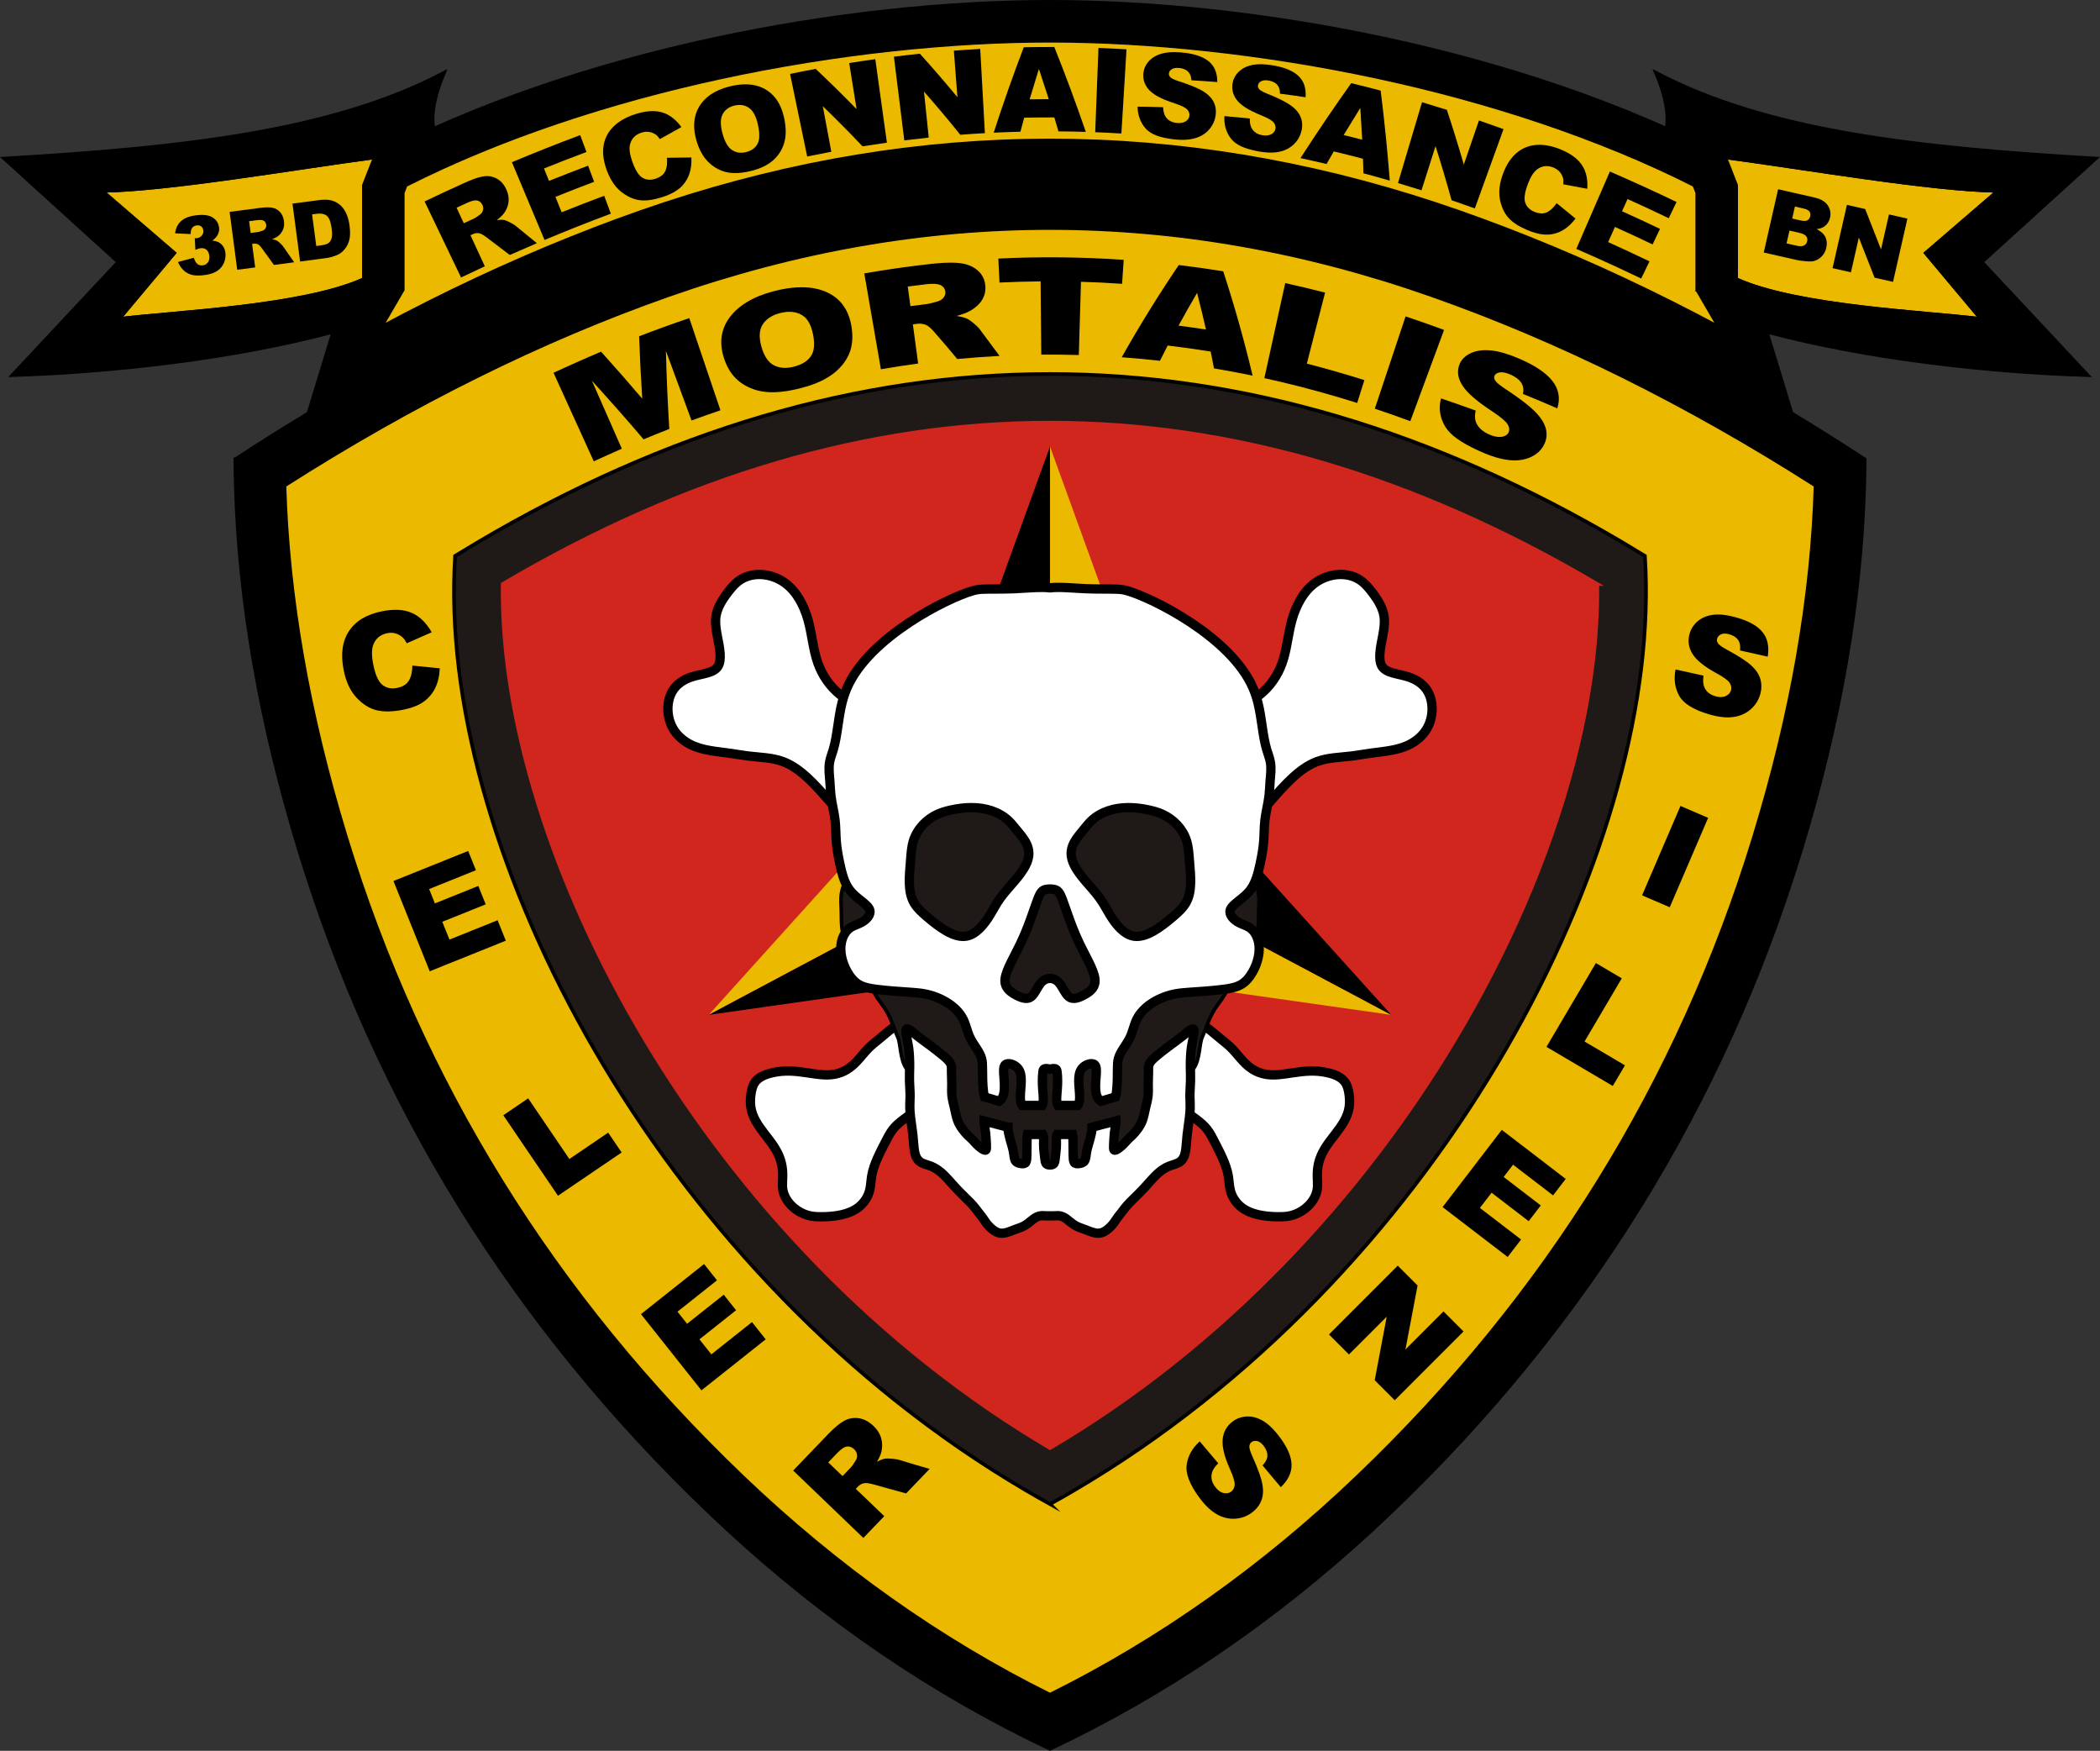 <?xml version="1.0" encoding="UTF-8" standalone="no"?>
<!-- Created with Inkscape (http://www.inkscape.org/) -->

<svg
   xmlns:dc="http://purl.org/dc/elements/1.1/"
   xmlns:cc="http://creativecommons.org/ns#"
   xmlns:rdf="http://www.w3.org/1999/02/22-rdf-syntax-ns#"
   xmlns:svg="http://www.w3.org/2000/svg"
   xmlns="http://www.w3.org/2000/svg"
   xmlns:sodipodi="http://sodipodi.sourceforge.net/DTD/sodipodi-0.dtd"
   xmlns:inkscape="http://www.inkscape.org/namespaces/inkscape"
   width="445.91mm"
   height="371.673mm"
   viewBox="0 0 1579.996 1316.952"
   id="svg2"
   version="1.1"
   inkscape:version="0.91 r13725"
   sodipodi:docname="3rdreconbatt.svg">
  <rect x="0" y="0" width="1579.996" height="1316.952" fill="#333333" stroke="none"/>
  <title
     id="title4712">3rdreconbatt</title>
  <defs
     id="defs4" />
  <sodipodi:namedview
     id="base"
     pagecolor="#ffffff"
     bordercolor="#666666"
     borderopacity="1.0"
     inkscape:pageopacity="0.0"
     inkscape:pageshadow="2"
     inkscape:zoom="0.35"
     inkscape:cx="736.08818"
     inkscape:cy="1021.1765"
     inkscape:document-units="px"
     inkscape:current-layer="layer1"
     showgrid="false"
     fit-margin-top="0"
     fit-margin-left="0"
     fit-margin-right="0"
     fit-margin-bottom="0"
     inkscape:window-width="1728"
     inkscape:window-height="1089"
     inkscape:window-x="-8"
     inkscape:window-y="-8"
     inkscape:window-maximized="1" />
  <g
     inkscape:label="Calque 1"
     inkscape:groupmode="layer"
     id="layer1"
     transform="translate(532.855,66.114)">
    <g
       id="g4656">
      <path
         d="m -355.781,279.379 c 0.038,6.952 0.158,13.876 0.361,20.768 1.287,43.606 5.941,88.222 13.912,133.828 3.983,22.803 8.798,45.854 14.433,69.151 5.638,23.297 12.076,46.78 19.372,70.634 29.183,95.414 69.522,184.77 120.949,267.762 25.712,41.494 54.193,81.399 85.409,119.687 15.608,19.142 31.901,37.881 48.875,56.215 8.487,9.167 17.143,18.233 25.968,27.195 8.828,8.962 17.779,17.782 26.987,26.586 C 74.153,1141.616 154.37,1198.505 240.871,1241.45 c 5.395,2.677 10.82,5.305 16.272,7.878 5.452,-2.573 10.877,-5.201 16.272,-7.878 43.251,-21.472 84.939,-46.428 125.013,-74.822 20.038,-14.196 39.672,-29.252 58.902,-45.157 9.615,-7.954 19.129,-16.121 28.542,-24.499 9.41,-8.378 18.765,-17.009 27.93,-25.769 73.317,-70.08 135.814,-146.693 187.24,-229.682 25.712,-41.497 48.656,-84.584 68.818,-129.222 10.082,-22.319 19.467,-45.029 28.154,-68.121 8.689,-23.089 16.7,-46.627 23.977,-70.418 29.107,-95.171 45.144,-186.401 47.717,-273.613 0.202,-6.894 0.322,-13.816 0.361,-20.768 -5.706,-3.739 -11.456,-7.457 -17.25,-11.155 -49.388,-31.524 -98.766,-59.539 -148.138,-84.016 -24.687,-12.237 -49.372,-23.592 -74.057,-34.056 -12.344,-5.234 -24.685,-10.243 -37.026,-15.032 -12.344,-4.786 -24.603,-9.323 -37.023,-13.693 C 457.21,86.474 357.195,68.823 257.143,68.823 c -50.028,0 -100.053,4.403 -149.982,13.185 -24.966,4.392 -49.907,9.877 -74.819,16.449 -12.456,3.286 -24.9,6.845 -37.34,10.672 -12.439,3.83 -24.95,7.957 -37.291,12.297 -98.722,34.731 -197.466,83.748 -296.243,146.797 -5.794,3.698 -11.543,7.416 -17.25,11.155 z"
         style="fill:#000000;fill-opacity:1;stroke:#000000;stroke-width:2.732;stroke-linecap:butt;stroke-linejoin:miter;stroke-miterlimit:10;stroke-dasharray:none;stroke-opacity:1"
         id="path4165"
         inkscape:connector-curvature="0" />
      <path
         d="m 257.143,1208.675 c 83.052,-41.229 160.176,-95.871 231.375,-163.926 C 630.915,908.643 730.41,748.079 786.996,563.057 815.289,470.547 830.668,382.548 833.129,299.068 736.425,237.341 640.191,189.635 544.43,155.947 c -191.525,-67.375 -383.048,-67.375 -574.574,0 -95.761,33.688 -191.995,81.394 -288.699,143.12 2.461,83.48 17.84,171.479 46.133,263.99 56.586,185.022 156.081,345.585 298.478,481.691 71.2,68.056 148.324,122.697 231.375,163.926 z"
         style="fill:#ebb900;fill-opacity:1;stroke:#000000;stroke-width:2.732;stroke-linecap:butt;stroke-linejoin:miter;stroke-miterlimit:10;stroke-dasharray:none;stroke-opacity:1"
         id="path4163"
         inkscape:connector-curvature="0" />
      <path
         d="m 257.143,1065.249 c 6.217,-3.442 12.401,-6.968 18.547,-10.582 68.031,-40 128.927,-89.181 182.02,-143.664 53.092,-54.483 98.392,-114.273 135.232,-175.745 36.84,-61.473 65.234,-124.623 84.352,-186.103 19.118,-61.478 29.028,-121.279 28.238,-176.475 -0.098,-6.815 -0.361,-13.696 -0.784,-20.634 -5.682,-3.491 -11.42,-6.946 -17.217,-10.363 C 616.599,299.854 545.197,268.212 473.391,247.041 401.585,225.869 329.372,215.191 257.143,215.191 c -72.229,0 -144.442,10.677 -216.248,31.849 -71.806,21.172 -143.208,52.814 -214.14,94.641 -5.796,3.417 -11.535,6.872 -17.217,10.363 -0.423,6.938 -0.686,13.819 -0.784,20.634 -0.789,55.196 9.121,114.997 28.238,176.475 19.118,61.481 47.512,124.631 84.352,186.103 36.84,61.473 82.139,121.263 135.232,175.745 53.092,54.483 113.989,103.664 182.02,143.664 6.146,3.614 12.33,7.14 18.547,10.582 z"
         style="fill:#1f1a17;fill-opacity:1;stroke:#000000;stroke-width:2.732;stroke-linecap:butt;stroke-linejoin:miter;stroke-miterlimit:10;stroke-dasharray:none;stroke-opacity:1"
         id="path4161"
         inkscape:connector-curvature="0" />
      <path
         d="m 668.943,373.201 c -274.533,-161.889 -549.067,-161.889 -823.6,0 -2.879,201.531 151.981,497.152 411.8,649.922 259.819,-152.771 414.679,-448.391 411.8,-649.922 z"
         style="fill:#d0261d;fill-opacity:1;stroke:#d0261d;stroke-width:2.732;stroke-linecap:butt;stroke-linejoin:miter;stroke-miterlimit:10;stroke-dasharray:none;stroke-opacity:1"
         id="path4159"
         inkscape:connector-curvature="0" />
      <path
         d="m 170.554,508.621 86.589,52.008 86.589,-52.008 -49.64,-136.933 -36.949,-101.932 0,290.873 256.781,136.644 -107.343,-15.266 -149.438,-21.251 0,-100.126 L 0.362,697.273 58.759,632.544 170.554,508.621 Z"
         style="fill:#ebb900;fill-opacity:1;stroke:none;stroke-width:2.732;stroke-linecap:butt;stroke-linejoin:miter;stroke-miterlimit:10;stroke-dasharray:none;stroke-opacity:1"
         id="path4203"
         inkscape:connector-curvature="0" />
      <path
         d="m 343.732,508.621 -86.589,52.008 -86.589,-52.008 49.64,-136.933 36.949,-101.932 0,290.873 L 0.362,697.273 107.705,682.007 l 149.438,-21.251 0,-100.126 L 513.924,697.273 455.527,632.544 343.732,508.621 Z"
         style="fill:#000000;fill-opacity:1;stroke:none;stroke-width:2.732;stroke-linecap:butt;stroke-linejoin:miter;stroke-miterlimit:10;stroke-dasharray:none;stroke-opacity:1"
         id="path4201"
         inkscape:connector-curvature="0" />
      <path
         d="M 112.255,561.356 C 103.629,550.779 101.728,548.548 99.942,546.474 97.079,543.158 94.514,540.241 91.944,537.316 80.81,524.628 69.616,511.702 56.196,506.728 c -8.257,-3.059 -17.361,-3.108 -26.329,-4.215 -4.482,-0.552 -8.932,-1.371 -13.491,-2.016 -10.254,-1.45 -21.057,-2.032 -30.191,-6.823 -5.075,-2.663 -9.637,-6.627 -12.573,-11.636 -5.288,-9.022 -5.316,-21.445 0.229,-29.481 3.081,-4.466 7.883,-7.577 13.431,-9.426 7.768,-2.589 16.998,-2.707 20.216,-8.244 1.379,-2.371 1.655,-5.742 1.456,-9.202 -0.533,-9.235 -4.436,-19.137 -3.149,-28.074 0.967,-6.7 4.851,-12.86 9.347,-18.659 2.248,-2.898 4.649,-5.709 7.405,-7.826 10.109,-7.771 25.004,-6.263 35.409,1.396 8.511,6.269 14.015,16.654 17.102,27.542 3.084,10.891 3.748,22.286 7.462,32.647 3.302,9.211 9.014,17.602 16.763,23.756 3.876,3.078 8.26,5.597 12.412,8.438 9.347,6.392 17.525,14.42 21.604,24.234 4.075,9.814 4.054,21.418 1.082,32.341 -3.3,12.139 -10.243,23.436 -16.029,31.655 -1.139,1.62 -2.234,3.119 -6.097,8.222 z m 52.136,199.671 c -0.773,0.765 -1.505,1.497 -2.21,2.202 -0.702,0.702 -1.379,1.377 -2.04,2.027 -1.325,1.297 -2.595,2.497 -3.922,3.627 -5.84,4.98 -12.789,8.648 -17.413,14.625 -2.101,2.715 -3.72,5.908 -5.381,9.14 -4.319,8.402 -8.907,17.066 -10.382,25.523 -0.68,3.903 -0.699,7.763 -1.666,11.399 -1.292,4.848 -4.272,9.295 -8.328,12.445 -7.099,5.507 -17.493,7.025 -27.523,7.116 -2.865,0.027 -5.701,-0.066 -8.451,-0.606 -10.322,-2.035 -19.47,-10.421 -20.97,-19.891 -0.598,-3.786 0.025,-7.747 -0.071,-11.964 -0.082,-3.51 -0.664,-7.2 -1.77,-10.59 -4.87,-14.92 -19.885,-24.076 -22.199,-39.298 -0.527,-3.461 -0.399,-7.233 0.259,-11.041 0.393,-2.284 0.975,-4.581 1.989,-6.474 2.701,-5.048 8.459,-7.228 13.786,-8.451 9.323,-2.144 17.321,-1.366 27.023,0.101 6.239,0.942 13.18,2.169 19.623,1.063 3.581,-0.615 7.006,-1.95 9.951,-3.783 7.072,-4.4 11.377,-11.672 16.99,-16.99 1.871,-1.775 3.887,-3.332 5.884,-4.952 5.496,-4.452 10.85,-9.375 16.968,-13.272 2.783,-1.773 5.723,-3.335 8.724,-3.535 7.798,-0.514 16.009,8.186 18.935,17.009 2.027,6.11 1.519,12.278 1.128,18.503 -0.281,4.499 -0.503,9.028 -1.15,13.324 -0.322,2.15 -0.751,4.242 -2.114,6.394 -1.36,2.152 -3.655,4.362 -5.668,6.351 z M 402.03,561.356 c 8.626,-10.576 10.527,-12.808 12.314,-14.881 2.863,-3.316 5.428,-6.233 7.998,-9.159 11.134,-12.688 22.327,-25.613 35.747,-30.587 8.257,-3.059 17.361,-3.108 26.329,-4.215 4.482,-0.552 8.932,-1.371 13.491,-2.016 10.254,-1.45 21.057,-2.032 30.191,-6.823 5.075,-2.663 9.637,-6.627 12.573,-11.636 5.288,-9.022 5.316,-21.445 -0.229,-29.481 -3.081,-4.466 -7.883,-7.577 -13.431,-9.426 -7.768,-2.589 -16.998,-2.707 -20.216,-8.244 -1.379,-2.371 -1.655,-5.742 -1.456,-9.202 0.533,-9.235 4.436,-19.137 3.149,-28.074 -0.967,-6.7 -4.851,-12.86 -9.347,-18.659 -2.248,-2.898 -4.649,-5.709 -7.405,-7.826 -10.109,-7.771 -25.004,-6.263 -35.409,1.396 -8.511,6.269 -14.015,16.654 -17.102,27.542 -3.084,10.891 -3.748,22.286 -7.462,32.647 -3.302,9.211 -9.014,17.602 -16.763,23.756 -3.876,3.078 -8.26,5.597 -12.412,8.438 -9.347,6.392 -17.525,14.42 -21.604,24.234 -4.075,9.814 -4.054,21.418 -1.082,32.341 3.3,12.139 10.243,23.436 16.029,31.655 1.139,1.62 2.234,3.119 6.097,8.222 z m -52.136,199.671 c 0.773,0.765 1.505,1.497 2.21,2.202 0.702,0.702 1.379,1.377 2.04,2.027 1.325,1.297 2.595,2.497 3.922,3.627 5.84,4.98 12.789,8.648 17.413,14.625 2.101,2.715 3.72,5.908 5.381,9.14 4.319,8.402 8.907,17.066 10.382,25.523 0.68,3.903 0.699,7.763 1.666,11.399 1.292,4.848 4.272,9.295 8.328,12.445 7.099,5.507 17.493,7.025 27.523,7.116 2.865,0.027 5.701,-0.066 8.451,-0.606 10.322,-2.035 19.47,-10.421 20.97,-19.891 0.598,-3.786 -0.025,-7.747 0.071,-11.964 0.082,-3.51 0.664,-7.2 1.77,-10.59 4.87,-14.92 19.885,-24.076 22.199,-39.298 0.527,-3.461 0.399,-7.233 -0.259,-11.041 -0.393,-2.284 -0.975,-4.581 -1.989,-6.474 -2.701,-5.048 -8.46,-7.228 -13.786,-8.451 -9.323,-2.144 -17.321,-1.366 -27.023,0.101 -6.239,0.942 -13.18,2.169 -19.623,1.063 -3.581,-0.615 -7.006,-1.95 -9.951,-3.783 -7.072,-4.4 -11.377,-11.672 -16.99,-16.99 -1.871,-1.775 -3.887,-3.332 -5.884,-4.952 -5.496,-4.452 -10.85,-9.375 -16.968,-13.272 -2.783,-1.773 -5.723,-3.335 -8.724,-3.535 -7.798,-0.514 -16.009,8.186 -18.935,17.009 -2.027,6.11 -1.519,12.278 -1.128,18.503 0.281,4.499 0.503,9.028 1.15,13.324 0.322,2.15 0.751,4.242 2.114,6.394 1.36,2.152 3.655,4.362 5.668,6.351 z"
         style="fill:#ffffff;fill-opacity:1;stroke:#000000;stroke-width:7;stroke-linecap:round;stroke-linejoin:round;stroke-miterlimit:10;stroke-dasharray:none;stroke-opacity:1"
         id="path4179"
         inkscape:connector-curvature="0" />
      <path
         d="m 257.143,514.33 -48.05,0 -63.729,39.001 -0.789,7.719 c -4.797,2.726 -9.331,6.064 -14.507,8.771 -1.674,0.877 -3.414,1.688 -5.239,2.589 -4.562,2.253 -9.648,5.078 -12.803,8.659 -1.896,2.147 -3.095,4.567 -4.362,6.976 -3.163,6.018 -6.741,11.956 -7.564,18.886 -0.437,3.696 -0.09,7.676 0.033,11.647 0.243,7.943 -0.415,15.854 3.07,21.86 1.09,1.879 2.584,3.57 3.914,5.458 1.86,2.641 3.398,5.668 5.537,8.279 0.915,1.12 1.942,2.163 2.879,3.152 3.122,3.3 5.239,5.985 8.872,10.139 0.339,0.388 0.691,0.789 1.33,1.541 l -2.39,8.588 c 1.177,2.442 2.559,4.857 4.086,7.135 1.931,2.879 4.089,5.54 5.881,8.361 4.299,6.771 6.49,14.466 8.533,19.104 0.511,1.161 1.011,2.128 1.409,3.524 1.688,5.936 1.5,19.607 8.216,24.19 l 37.771,64.846 43.18,23.682 24.72,0 24.72,0 43.18,-23.682 37.771,-64.846 c 6.717,-4.583 6.528,-18.255 8.216,-24.19 0.399,-1.396 0.899,-2.363 1.409,-3.524 2.043,-4.638 4.234,-12.333 8.533,-19.104 1.792,-2.822 3.95,-5.482 5.881,-8.361 1.527,-2.278 2.909,-4.693 4.086,-7.135 l -2.39,-8.588 c 0.639,-0.751 0.992,-1.153 1.33,-1.541 3.633,-4.155 5.75,-6.84 8.872,-10.139 0.937,-0.989 1.964,-2.032 2.879,-3.152 2.139,-2.611 3.677,-5.638 5.537,-8.279 1.33,-1.887 2.824,-3.578 3.914,-5.458 3.485,-6.007 2.827,-13.917 3.07,-21.86 0.123,-3.972 0.47,-7.951 0.033,-11.647 -0.822,-6.93 -4.4,-12.868 -7.564,-18.886 -1.267,-2.409 -2.467,-4.829 -4.362,-6.976 -3.155,-3.581 -8.241,-6.405 -12.803,-8.659 -1.825,-0.901 -3.565,-1.713 -5.239,-2.589 -5.176,-2.707 -9.711,-6.045 -14.507,-8.771 l -0.789,-7.719 -63.729,-39.001 -48.05,0 z"
         style="fill:#1f1a17;fill-opacity:1;stroke:#000000;stroke-width:2.732;stroke-linecap:butt;stroke-linejoin:miter;stroke-miterlimit:10;stroke-dasharray:none;stroke-opacity:1"
         id="path4183"
         inkscape:connector-curvature="0" />
      <path
         d="m 225.591,781.791 -18.145,-4.775 c -0.035,0.658 0.085,1.521 0.246,2.513 0.295,1.8 0.729,4.021 1.016,6.679 0.287,2.66 0.426,5.755 0.549,8.156 0.123,2.401 0.232,4.105 -0.404,4.564 -0.639,0.462 -2.021,-0.325 -3.346,-1.267 -1.322,-0.942 -2.584,-2.043 -3.761,-3.248 -1.175,-1.205 -2.264,-2.513 -3.319,-3.567 -1.054,-1.054 -2.073,-1.857 -3.297,-3.087 -1.224,-1.226 -2.65,-2.884 -4.013,-4.764 -1.363,-1.879 -2.66,-3.983 -3.592,-6.597 -0.929,-2.617 -1.486,-5.742 -2.204,-8.877 -0.721,-3.139 -1.603,-6.285 -1.945,-9.306 -0.339,-3.024 -0.137,-5.919 -0.139,-9.025 -0.003,-3.106 -0.21,-6.422 -0.216,-8.97 -0.008,-2.546 0.186,-4.327 -0.609,-6.108 -0.795,-1.784 -2.581,-3.57 -5.417,-5.96 -2.835,-2.393 -6.722,-5.387 -10.374,-8.104 -3.652,-2.715 -7.072,-5.157 -9.503,-7.088 -2.431,-1.928 -3.876,-3.352 -5.165,-4.22 -1.287,-0.871 -2.42,-1.188 -2.915,-0.68 -0.497,0.511 -0.355,1.847 -0.147,3.294 0.21,1.448 0.489,3.007 0.841,4.816 0.355,1.806 0.781,3.86 1.082,6.02 0.3,2.163 0.473,4.433 0.593,6.919 0.123,2.486 0.194,5.187 0.142,8.058 -0.049,2.874 -0.221,5.919 -0.123,9.568 0.096,3.649 0.462,7.9 0.451,11.726 -0.014,3.827 -0.407,7.225 -0.033,12.191 0.374,4.969 1.513,11.502 2.111,16.812 0.601,5.307 0.658,9.394 1.3,12.74 0.642,3.346 1.871,5.955 4.108,7.564 2.24,1.612 5.49,2.223 8.337,3.362 2.844,1.139 5.285,2.803 7.454,4.635 2.169,1.83 4.062,3.83 5.881,5.851 1.822,2.019 3.565,4.062 5.799,6.433 2.234,2.368 4.958,5.061 7.143,7.211 2.185,2.15 3.827,3.753 5.253,5.389 1.426,1.636 2.633,3.308 3.879,4.914 1.248,1.609 2.535,3.155 3.652,4.739 1.117,1.584 2.062,3.207 3.698,5.072 1.636,1.866 3.958,3.974 6.201,5.102 2.24,1.128 4.398,1.276 6.829,0.751 2.431,-0.527 5.133,-1.724 7.7,-2.671 2.568,-0.951 4.999,-1.655 7.334,-3.078 2.338,-1.423 4.581,-3.57 6.496,-4.919 1.915,-1.349 3.499,-1.907 4.799,-2.122 1.3,-0.216 2.319,-0.093 4.157,-0.033 1.838,0.063 4.499,0.063 6.337,0 1.838,-0.06 2.857,-0.183 4.157,0.033 1.3,0.216 2.884,0.773 4.799,2.122 1.915,1.349 4.157,3.496 6.496,4.919 2.335,1.423 4.766,2.128 7.334,3.078 2.568,0.948 5.269,2.144 7.7,2.671 2.431,0.524 4.589,0.377 6.829,-0.751 2.243,-1.128 4.564,-3.237 6.201,-5.102 1.636,-1.866 2.581,-3.488 3.698,-5.072 1.117,-1.584 2.404,-3.13 3.652,-4.739 1.246,-1.606 2.453,-3.278 3.879,-4.914 1.426,-1.636 3.067,-3.24 5.253,-5.389 2.185,-2.15 4.909,-4.843 7.143,-7.211 2.234,-2.371 3.977,-4.414 5.799,-6.433 1.819,-2.021 3.712,-4.021 5.881,-5.851 2.169,-1.833 4.611,-3.496 7.454,-4.635 2.846,-1.139 6.097,-1.751 8.337,-3.362 2.237,-1.609 3.466,-4.217 4.108,-7.564 0.642,-3.346 0.699,-7.432 1.3,-12.74 0.598,-5.31 1.737,-11.844 2.111,-16.812 0.374,-4.966 -0.019,-8.364 -0.033,-12.191 -0.011,-3.827 0.355,-8.077 0.451,-11.726 0.098,-3.649 -0.074,-6.695 -0.123,-9.568 -0.052,-2.871 0.019,-5.572 0.142,-8.058 0.12,-2.486 0.292,-4.756 0.593,-6.919 0.3,-2.161 0.727,-4.215 1.082,-6.02 0.352,-1.808 0.631,-3.368 0.841,-4.816 0.208,-1.448 0.35,-2.783 -0.147,-3.294 -0.494,-0.508 -1.628,-0.191 -2.915,0.68 -1.289,0.869 -2.734,2.292 -5.165,4.22 -2.431,1.931 -5.851,4.373 -9.503,7.088 -3.652,2.718 -7.539,5.712 -10.374,8.104 -2.835,2.39 -4.622,4.176 -5.417,5.96 -0.795,1.781 -0.601,3.562 -0.609,6.108 -0.005,2.549 -0.213,5.865 -0.216,8.97 -0.003,3.106 0.199,6.001 -0.139,9.025 -0.341,3.021 -1.224,6.168 -1.945,9.306 -0.718,3.136 -1.276,6.261 -2.204,8.877 -0.931,2.614 -2.229,4.717 -3.592,6.597 -1.363,1.879 -2.789,3.537 -4.013,4.764 -1.224,1.229 -2.243,2.032 -3.297,3.087 -1.054,1.054 -2.144,2.363 -3.319,3.567 -1.177,1.205 -2.439,2.305 -3.761,3.248 -1.325,0.942 -2.707,1.729 -3.346,1.267 -0.636,-0.459 -0.527,-2.163 -0.404,-4.564 0.123,-2.401 0.262,-5.496 0.549,-8.156 0.287,-2.658 0.721,-4.878 1.016,-6.679 0.161,-0.992 0.281,-1.855 0.246,-2.513 l -18.145,4.775 c 0.016,0.325 0.022,0.669 0.011,1.033 -0.055,2.024 -0.595,4.644 -1.431,7.654 -0.833,3.013 -1.958,6.419 -2.535,9.421 -0.576,3.002 -0.601,5.6 -1.535,7.116 -0.934,1.516 -2.775,1.95 -4.335,2.139 -1.562,0.188 -2.846,0.131 -3.524,-0.956 -0.68,-1.084 -0.754,-3.199 -0.792,-5.422 -0.041,-2.226 -0.041,-4.567 -0.063,-6.706 -0.019,-2.139 -0.057,-4.078 -0.087,-5.966 -0.016,-1.033 -0.03,-2.049 -0.229,-2.879 l -11.705,0 c -0.533,0.992 -0.544,2.488 -0.527,4.092 0.022,1.915 0.087,3.985 -0.071,6.343 -0.158,2.36 -0.538,5.004 -0.77,7.178 -0.232,2.177 -0.317,3.887 -1.543,4.739 -1.229,0.855 -3.6,0.855 -4.829,0 -1.226,-0.852 -1.311,-2.562 -1.543,-4.739 -0.232,-2.174 -0.612,-4.818 -0.77,-7.178 -0.158,-2.357 -0.093,-4.428 -0.071,-6.343 0.016,-1.603 0.005,-3.1 -0.527,-4.092 l -11.705,0 c -0.199,0.83 -0.213,1.847 -0.229,2.879 -0.03,1.887 -0.068,3.827 -0.087,5.966 -0.022,2.139 -0.022,4.48 -0.063,6.706 -0.038,2.223 -0.112,4.338 -0.792,5.422 -0.677,1.087 -1.961,1.145 -3.524,0.956 -1.56,-0.188 -3.401,-0.623 -4.335,-2.139 -0.934,-1.516 -0.959,-4.114 -1.535,-7.116 -0.576,-3.002 -1.702,-6.408 -2.535,-9.421 -0.836,-3.01 -1.377,-5.63 -1.431,-7.654 -0.011,-0.363 -0.005,-0.707 0.011,-1.033 z"
         style="fill:#ffffff;fill-opacity:1;stroke:#000000;stroke-width:7;stroke-linecap:round;stroke-linejoin:miter;stroke-miterlimit:10;stroke-dasharray:none;stroke-opacity:1"
         id="path4181"
         inkscape:connector-curvature="0" />
      <path
         id="path4185"
         d="m 251.408,375.725 c -6.222,-0.046 -13.733,0.655 -20.963,0.965 -9.639,0.412 -18.779,0.128 -24.25,0.398 -2.734,0.137 -4.554,0.41 -7.162,1.15 -18.694,5.305 -77.938,34.546 -94.639,73.123 -1.554,3.589 -2.741,7.257 -3.678,10.98 -3.043,12.103 -3.455,24.772 -6.643,35.414 -0.981,3.275 -2.224,6.358 -2.775,9.529 -0.83,4.758 -0.109,9.718 0.266,14.826 0.251,3.403 0.346,6.872 0.756,10.35 0.716,6.086 2.401,12.196 3.105,18.252 0.606,5.19 0.498,10.342 0.867,15.455 0.434,5.968 1.521,11.883 2.832,17.906 1.5,6.886 3.288,13.908 7.225,19.152 2.458,3.278 5.755,5.862 9.09,8.52 2.666,2.128 5.357,4.306 6.084,6.619 1.09,3.469 -2.242,7.248 -6.443,9.475 -2.8,1.483 -5.988,2.273 -8.518,4.084 -3.163,2.264 -5.297,6.119 -6.242,10.26 -1.699,7.452 0.458,15.827 4.279,22.645 2.122,3.786 4.754,7.093 8.078,9.213 3.988,2.546 8.966,3.38 13.875,4.014 8.995,1.161 17.752,1.644 26.566,2.289 3.207,0.235 6.421,0.488 9.707,1.113 11.508,2.188 23.926,8.908 28.996,19.107 2.174,4.37 2.995,9.379 5.24,13.998 2.62,5.389 7.177,10.248 8.611,15.533 0.615,2.267 0.657,4.609 0.682,7.098 0.057,5.802 0.019,12.38 0.773,18.105 0.172,1.308 0.382,2.57 0.727,3.688 l 10.959,3.236 c 0.29,-0.186 0.562,-0.391 0.818,-0.609 4.31,-3.704 3.221,-12.125 2.748,-19.295 -0.208,-3.185 -0.295,-6.124 1.035,-7.465 1.997,-2.01 7.182,-0.429 9.75,2.803 3.851,4.851 1.808,13.419 1.666,20.75 -0.049,2.442 0.115,4.749 1.061,6.371 0.131,0.224 0.275,0.433 0.434,0.633 l 14.893,0 c 1.39,-2.581 0.863,-6.897 0.529,-11.035 -0.396,-4.884 -0.519,-9.516 0.055,-14.332 0.188,-1.606 0.456,-3.232 5.34,-1.945 4.884,-1.287 5.151,0.339 5.34,1.945 0.574,4.816 0.451,9.448 0.055,14.332 -0.333,4.138 -0.859,8.454 0.531,11.035 l 14.891,0 c 0.158,-0.199 0.304,-0.409 0.436,-0.633 0.945,-1.623 1.108,-3.929 1.059,-6.371 -0.142,-7.331 -2.185,-15.899 1.666,-20.75 2.568,-3.231 7.753,-4.813 9.75,-2.803 1.33,1.341 1.243,4.28 1.035,7.465 -0.473,7.17 -1.562,15.591 2.748,19.295 0.257,0.219 0.529,0.424 0.818,0.609 l 10.959,-3.236 c 0.344,-1.117 0.554,-2.379 0.727,-3.688 0.754,-5.725 0.716,-12.304 0.773,-18.105 0.025,-2.488 0.069,-4.83 0.684,-7.098 1.434,-5.285 5.99,-10.144 8.609,-15.533 2.245,-4.619 3.068,-9.628 5.242,-13.998 5.07,-10.199 17.486,-16.919 28.994,-19.107 3.286,-0.626 6.5,-0.878 9.707,-1.113 8.815,-0.645 17.573,-1.128 26.568,-2.289 4.909,-0.634 9.885,-1.468 13.873,-4.014 3.324,-2.12 5.958,-5.427 8.08,-9.213 3.821,-6.818 5.976,-15.193 4.277,-22.645 -0.945,-4.141 -3.079,-7.995 -6.242,-10.26 -2.529,-1.811 -5.718,-2.601 -8.518,-4.084 -4.201,-2.226 -7.533,-6.006 -6.443,-9.475 0.727,-2.314 3.418,-4.491 6.084,-6.619 3.335,-2.658 6.631,-5.242 9.09,-8.52 3.936,-5.245 5.725,-12.266 7.225,-19.152 1.311,-6.023 2.4,-11.938 2.834,-17.906 0.369,-5.113 0.259,-10.265 0.865,-15.455 0.705,-6.056 2.39,-12.166 3.105,-18.252 0.41,-3.477 0.505,-6.946 0.756,-10.35 0.374,-5.108 1.096,-10.068 0.266,-14.826 -0.552,-3.171 -1.795,-6.254 -2.775,-9.529 -3.188,-10.642 -3.6,-23.311 -6.643,-35.414 -0.937,-3.723 -2.122,-7.391 -3.676,-10.98 -16.7,-38.577 -75.944,-67.818 -94.639,-73.123 -2.609,-0.74 -4.428,-1.014 -7.162,-1.15 -5.471,-0.27 -14.612,0.014 -24.252,-0.398 -9.639,-0.412 -19.778,-1.522 -26.697,-0.629 -1.73,-0.223 -3.66,-0.321 -5.734,-0.336 z m -53.309,165.646 c 5.298,0.011 10.479,0.744 15.322,2.416 4.84,1.672 9.344,4.282 12.838,7.691 1.745,1.702 3.241,3.606 5.467,6.291 2.229,2.685 5.189,6.153 7.014,9.385 1.125,1.986 1.82,3.885 2.178,5.699 0.358,1.816 0.373,3.548 0.146,5.209 -0.456,3.319 -1.9,6.344 -3.602,9.146 -5.531,9.104 -13.789,15.832 -19.973,25.559 -1.901,2.991 -3.608,6.27 -5.518,9.4 -4.775,7.829 -10.821,14.752 -17.92,15.902 -9.227,1.494 -20.235,-6.768 -29.135,-14.312 -4.105,-3.48 -7.762,-6.811 -10.057,-10.785 -4.969,-8.61 -3.534,-20.245 -2.633,-31.668 0.418,-5.272 0.721,-10.499 2.248,-15.26 2.803,-8.73 9.715,-15.9 18.068,-19.699 3.037,-1.382 6.264,-2.319 9.531,-3.064 5.31,-1.211 10.725,-1.921 16.023,-1.91 z m 118.088,0 c 5.298,-0.011 10.713,0.699 16.023,1.91 3.267,0.746 6.492,1.682 9.529,3.064 8.353,3.8 15.266,10.969 18.068,19.699 1.527,4.761 1.83,9.988 2.248,15.26 0.901,11.423 2.336,23.058 -2.633,31.668 -2.294,3.974 -5.951,7.305 -10.057,10.785 -8.899,7.544 -19.908,15.807 -29.135,14.312 -7.099,-1.15 -13.143,-8.074 -17.918,-15.902 -1.909,-3.13 -3.616,-6.409 -5.518,-9.4 -6.184,-9.727 -14.441,-16.454 -19.973,-25.559 -1.702,-2.803 -3.147,-5.828 -3.604,-9.146 -0.227,-1.661 -0.211,-3.393 0.146,-5.209 0.358,-1.814 1.052,-3.713 2.178,-5.699 1.825,-3.231 4.785,-6.7 7.014,-9.385 2.226,-2.685 3.721,-4.589 5.467,-6.291 3.494,-3.409 7.998,-6.02 12.838,-7.691 4.843,-1.672 10.026,-2.405 15.324,-2.416 z m -59.045,61.223 c 1.092,0 2.184,0.094 3.117,0.281 1.863,0.374 3.086,1.122 4.381,3.471 1.295,2.349 2.66,6.299 4.916,12.775 2.253,6.479 5.402,15.483 9.961,24.926 4.559,9.443 10.532,19.326 11.393,25.865 0.86,6.539 -3.394,9.735 -7.688,12.133 -4.291,2.401 -8.629,4.005 -11.762,1.705 -3.133,-2.3 -5.066,-8.501 -8.473,-11.602 -3.406,-3.103 -8.285,-3.103 -11.691,0 -3.406,3.1 -5.34,9.302 -8.473,11.602 -3.133,2.3 -7.471,0.696 -11.762,-1.705 -4.294,-2.398 -8.548,-5.594 -7.688,-12.133 0.86,-6.539 6.836,-16.422 11.395,-25.865 4.559,-9.443 7.705,-18.447 9.959,-24.926 2.256,-6.476 3.621,-10.426 4.916,-12.775 1.295,-2.349 2.518,-3.096 4.381,-3.471 0.933,-0.187 2.025,-0.281 3.117,-0.281 z"
         style="fill:#ffffff;fill-opacity:1;stroke:#000000;stroke-width:7;stroke-linecap:round;stroke-linejoin:miter;stroke-miterlimit:10;stroke-dasharray:none;stroke-opacity:1"
         inkscape:connector-curvature="0" />
      <path
         d="M 815.082,244.82 C 778.277,222.656 741.475,202.449 704.679,184.208 679.992,171.97 655.307,160.615 630.622,150.151 618.279,144.917 605.938,139.908 593.597,135.12 581.253,130.334 568.994,125.797 556.574,121.426 457.21,86.474 357.195,68.823 257.143,68.823 c -50.028,0 -100.053,4.403 -149.982,13.185 -24.966,4.392 -49.907,9.877 -74.819,16.449 -12.456,3.286 -24.9,6.845 -37.34,10.672 -12.439,3.83 -24.95,7.957 -37.291,12.297 -86.152,30.309 -172.317,71.495 -258.508,123.393 l 18.749,-61.418 22.939,-39.454 0,-70.648 8.257,-21.104 c 154.106,-80.869 355.203,-116.944 507.993,-116.944 152.79,0 353.887,36.075 507.993,116.944 l 8.257,21.104 0,70.648 22.939,39.454 18.749,61.418 z"
         style="fill:#000000;fill-opacity:1;stroke:#000000;stroke-width:2.732;stroke-linecap:butt;stroke-linejoin:miter;stroke-miterlimit:10;stroke-dasharray:none;stroke-opacity:1"
         id="path4187"
         inkscape:connector-curvature="0" />
      <path
         d="m 744.12,151.839 16.433,28.263 C 736.654,167.286 712.737,155.27 688.801,144.057 665.201,133.005 641.579,122.735 617.94,113.257 606.121,108.515 594.321,103.983 582.504,99.643 570.685,95.302 558.724,91.104 546.74,87.157 450.87,55.583 354.041,39.549 257.143,39.549 c -48.449,0 -96.892,3.993 -145.202,11.95 -48.307,7.954 -96.428,19.855 -144.429,35.668 -24.002,7.905 -47.528,16.608 -71.167,26.086 -23.639,9.481 -47.258,19.749 -70.858,30.803 -23.936,11.21 -47.853,23.226 -71.754,36.045 l 16.433,-28.263 0,-73.016 2.218,-5.668 C -155.796,36.84 -73.02,9.888 9.815,-7.987 96.38,-26.668 183.053,-35.474 257.143,-35.474 c 74.09,0 160.763,8.806 247.327,27.487 82.836,17.875 165.612,44.827 237.431,81.142 l 2.218,5.668 0,73.016 z"
         style="fill:#ebb900;fill-opacity:1;stroke:#000000;stroke-width:2.732;stroke-linecap:butt;stroke-linejoin:miter;stroke-miterlimit:10;stroke-dasharray:none;stroke-opacity:1"
         id="path4189"
         inkscape:connector-curvature="0" />
      <path
         d="m 773.393,143.948 0,-70.648 -8.257,-21.104 C 825.568,60.254 920.13,76.649 970.472,77.455 l -54.352,46.788 41.59,49.626 c -41.374,-5.16 -138.348,-9.033 -184.317,-29.921 z"
         style="fill:#ebb900;fill-opacity:1;stroke:#000000;stroke-width:2.732;stroke-linecap:butt;stroke-linejoin:miter;stroke-miterlimit:10;stroke-dasharray:none;stroke-opacity:1"
         id="path4191"
         inkscape:connector-curvature="0" />
      <path
         d="m 773.393,143.948 c 45.969,20.888 142.943,24.761 184.317,29.921 l -41.59,-49.626 54.352,-46.788 C 920.13,76.649 825.568,60.254 765.136,52.196 750.806,44.676 736.073,37.544 721.008,30.792 723.005,19.885 720.388,5.864 713.158,-11.265 797.693,33.098 910.135,45.253 1043.818,53.163 l -85.704,77.804 79.626,85.095 c -75.016,-2.393 -166.234,-12.508 -241.408,-32.661 l -22.939,-39.454 z"
         style="fill:#000000;fill-opacity:1;stroke:#000000;stroke-width:2.732;stroke-linecap:butt;stroke-linejoin:miter;stroke-miterlimit:10;stroke-dasharray:none;stroke-opacity:1"
         id="path4193"
         inkscape:connector-curvature="0" />
      <path
         d="m -259.107,143.948 0,-70.648 8.257,-21.104 c -60.432,8.058 -154.994,24.452 -205.336,25.258 l 54.352,46.788 -41.59,49.626 c 41.374,-5.16 138.348,-9.033 184.317,-29.921 z"
         style="fill:#ebb900;fill-opacity:1;stroke:#000000;stroke-width:2.732;stroke-linecap:butt;stroke-linejoin:miter;stroke-miterlimit:10;stroke-dasharray:none;stroke-opacity:1"
         id="path4195"
         inkscape:connector-curvature="0" />
      <path
         d="m -259.107,143.948 c -45.969,20.888 -142.943,24.761 -184.317,29.921 l 41.59,-49.626 -54.352,-46.788 c 50.342,-0.806 144.904,-17.2 205.336,-25.258 14.33,-7.52 29.063,-14.652 44.128,-21.404 -1.997,-10.907 0.62,-24.928 7.85,-42.057 -84.535,44.362 -196.978,56.518 -330.66,64.428 l 85.704,77.804 -79.626,85.095 c 75.016,-2.393 166.234,-12.508 241.408,-32.661 l 22.939,-39.454 z"
         style="fill:#000000;fill-opacity:1;stroke:#000000;stroke-width:2.732;stroke-linecap:butt;stroke-linejoin:miter;stroke-miterlimit:10;stroke-dasharray:none;stroke-opacity:1"
         id="path4197"
         inkscape:connector-curvature="0" />
      <path
         d="m -116.408,214.276 c 2.816,-1.281 5.635,-2.559 8.454,-3.843 0.617,-0.281 1.235,-0.563 1.849,-0.841 0.09,-0.041 0.175,-0.079 0.268,-0.123 2.275,-1.033 4.556,-2.06 6.84,-3.078 6.086,-2.715 12.21,-5.376 18.361,-7.973 10.525,11.666 20.861,23.458 30.992,35.37 -1.013,-15.6 -1.795,-31.251 -2.341,-46.952 12.453,-4.81 25.029,-9.369 37.719,-13.663 7.818,23.109 15.635,46.217 23.453,69.326 -7.285,2.464 -14.534,5.026 -21.748,7.681 -6.427,-17.457 -12.854,-34.917 -19.282,-52.374 0.475,19.648 1.333,39.227 2.557,58.725 -6.485,2.535 -12.939,5.146 -19.361,7.829 -12.652,-14.876 -25.616,-29.56 -38.869,-44.054 7.495,17.028 14.991,34.054 22.486,51.082 -3.526,1.552 -7.047,3.128 -10.555,4.723 -3.507,1.595 -7.02,3.193 -10.527,4.788 -10.098,-22.207 -20.197,-44.414 -30.295,-66.622 z"
         style="fill:#000000;fill-opacity:1;stroke:none;stroke-width:1;stroke-linecap:butt;stroke-linejoin:miter;stroke-miterlimit:10;stroke-dasharray:none;stroke-opacity:1"
         id="path4207"
         inkscape:connector-curvature="0" />
      <path
         id="path4209"
         d="m 70.977,149.967 c -5.052,-0.058 -10.538,0.511 -16.434,1.732 -1.926,0.399 -3.946,0.881 -5.863,1.395 -15.332,4.116 -26.31,10.904 -32.762,19.801 -6.452,8.897 -7.709,19.021 -4.111,30.277 1.956,6.13 4.845,11.11 8.609,14.975 3.764,3.865 8.403,6.614 13.314,8.381 4.909,1.767 10.089,2.551 16.055,2.4 5.963,-0.15 12.712,-1.236 20.158,-3.162 7.446,-1.928 13.765,-4.366 18.99,-7.398 5.228,-3.029 9.365,-6.65 12.531,-10.695 3.169,-4.045 5.364,-8.518 6.363,-13.672 0.748,-3.865 0.827,-8.118 0.215,-12.742 -0.202,-1.543 -0.491,-3.171 -0.805,-4.572 -2.508,-11.218 -8.804,-19.144 -18.979,-23.424 -5.009,-2.107 -10.788,-3.22 -17.283,-3.295 z m -10.146,18.471 c 3.51,-0.045 6.645,0.701 9.359,2.244 3.8,2.161 6.458,6.146 8.01,11.92 0.224,0.825 0.436,1.755 0.627,2.689 1.521,7.476 0.919,12.976 -1.676,16.652 -2.592,3.674 -6.767,6.222 -12.553,7.719 -5.788,1.5 -10.854,1.207 -15.109,-0.967 -4.256,-2.177 -7.417,-6.799 -9.43,-13.92 -2.038,-7.217 -1.721,-12.873 0.994,-16.971 2.035,-3.073 4.999,-5.436 8.875,-7.059 1.292,-0.541 2.613,-0.981 4.189,-1.377 2.366,-0.594 4.607,-0.905 6.713,-0.932 z"
         style="fill:#000000;fill-opacity:1;stroke:none;stroke-width:1;stroke-linecap:butt;stroke-linejoin:miter;stroke-miterlimit:10;stroke-dasharray:none;stroke-opacity:1"
         inkscape:connector-curvature="0" />
      <path
         id="path4213"
         d="m 182.406,131.449 c -3.647,-0.007 -7.874,0.223 -12.67,0.715 -0.582,0.06 -1.191,0.129 -1.576,0.17 -17.006,1.877 -33.921,4.28 -50.736,7.191 4.166,24.037 8.327,48.072 12.49,72.109 9.317,-1.612 18.659,-3.054 28.031,-4.318 -1.328,-9.814 -2.652,-19.626 -3.977,-29.438 0.819,-0.093 1.635,-0.201 2.449,-0.326 0.27,-0.041 0.557,-0.081 0.836,-0.111 2.36,-0.262 4.524,0.01 6.477,0.811 0.057,0.025 0.126,0.052 0.164,0.068 1.582,0.68 3.514,2.289 5.773,4.832 0.049,0.057 0.108,0.124 0.146,0.168 5.993,6.801 11.84,13.673 17.543,20.611 10.593,-1.008 21.203,-1.787 31.828,-2.336 -4.999,-6.758 -10.024,-13.516 -15.066,-20.273 -0.016,-0.025 -0.038,-0.051 -0.049,-0.065 -0.721,-0.964 -2.077,-2.287 -4.082,-3.959 -0.251,-0.21 -0.515,-0.426 -0.764,-0.631 -1.882,-1.521 -3.347,-2.532 -4.385,-3.037 -0.068,-0.033 -0.135,-0.063 -0.217,-0.102 -1.672,-0.751 -4.267,-1.423 -7.793,-1.988 4.269,-1.155 7.619,-2.39 10.039,-3.742 0.243,-0.134 0.585,-0.329 0.875,-0.504 1.445,-0.863 2.758,-1.804 3.943,-2.814 3.789,-3.237 6.269,-7.233 6.771,-11.994 0.126,-1.188 0.126,-2.519 0.033,-3.666 -0.284,-3.436 -1.387,-6.43 -3.346,-8.971 -1.308,-1.694 -2.995,-3.187 -4.896,-4.395 -1.898,-1.207 -4.008,-2.126 -6.344,-2.766 -2.333,-0.639 -4.889,-0.998 -8.047,-1.156 -1.086,-0.054 -2.238,-0.082 -3.453,-0.084 z m -13.715,15.941 c 2.551,-0.014 4.508,0.274 5.867,0.85 0.232,0.098 0.446,0.206 0.65,0.318 1.898,1.049 2.961,2.672 3.201,4.857 0.005,0.06 0.015,0.126 0.019,0.191 0.117,1.472 -0.325,2.833 -1.322,4.084 -0.18,0.227 -0.38,0.45 -0.588,0.66 -1.076,1.084 -2.455,1.865 -4.141,2.346 -0.022,0.005 -0.058,0.017 -0.088,0.025 -3.759,1.065 -6.302,1.699 -7.654,1.863 -0.011,0 -0.018,9e-4 -0.037,0.004 -4.166,0.494 -8.327,1.024 -12.484,1.584 l -1.99,-14.74 c 4.409,-0.595 8.823,-1.156 13.242,-1.678 0.022,-0.003 0.058,-0.009 0.094,-0.012 1.956,-0.229 3.7,-0.345 5.23,-0.354 z"
         style="fill:#000000;fill-opacity:1;stroke:none;stroke-width:1;stroke-linecap:butt;stroke-linejoin:miter;stroke-miterlimit:10;stroke-dasharray:none;stroke-opacity:1"
         inkscape:connector-curvature="0" />
      <path
         d="m 218.284,128.367 c 31.412,-1.513 62.953,-1.188 94.322,0.967 -0.415,6.012 -0.828,12.021 -1.24,18.031 -10.29,-0.707 -20.596,-1.216 -30.915,-1.521 -0.544,18.364 -1.084,36.728 -1.628,55.089 C 269.413,200.654 260,200.558 250.587,200.643 c -0.167,-18.369 -0.331,-36.739 -0.497,-55.111 -10.32,0.093 -20.634,0.388 -30.937,0.885 -0.29,-6.018 -0.579,-12.032 -0.869,-18.05 z"
         style="fill:#000000;fill-opacity:1;stroke:none;stroke-width:1;stroke-linecap:butt;stroke-linejoin:miter;stroke-miterlimit:10;stroke-dasharray:none;stroke-opacity:1"
         id="path4217"
         inkscape:connector-curvature="0" />
      <path
         id="path4219"
         d="m 354.035,133.246 c -15.384,22.723 -29.697,45.865 -42.906,69.354 9.596,0.707 19.175,1.6 28.738,2.676 1.915,-3.838 3.854,-7.667 5.818,-11.488 10.82,1.281 21.608,2.796 32.359,4.539 0.858,4.217 1.688,8.436 2.496,12.656 9.713,1.633 19.394,3.453 29.039,5.455 -6.252,-26.214 -13.602,-52.399 -22.1,-78.482 -11.106,-1.795 -22.26,-3.368 -33.445,-4.709 z m 13.775,20.924 c 2.355,9.186 4.589,18.376 6.703,27.576 -6.878,-1.06 -13.77,-2.026 -20.678,-2.902 4.548,-8.263 9.205,-16.49 13.975,-24.674 z"
         style="fill:#000000;fill-opacity:1;stroke:none;stroke-width:1;stroke-linecap:butt;stroke-linejoin:miter;stroke-miterlimit:10;stroke-dasharray:none;stroke-opacity:1"
         inkscape:connector-curvature="0" />
      <path
         d="m 434.118,146.843 c 10.049,2.204 20.047,4.592 29.995,7.148 -4.578,17.809 -9.159,35.616 -13.737,53.426 14.545,3.739 28.984,7.878 43.294,12.39 -1.806,5.728 -3.611,11.459 -5.417,17.187 -22.988,-7.244 -46.291,-13.499 -69.834,-18.67 5.234,-23.827 10.464,-47.654 15.698,-71.481 z"
         style="fill:#000000;fill-opacity:1;stroke:none;stroke-width:1;stroke-linecap:butt;stroke-linejoin:miter;stroke-miterlimit:10;stroke-dasharray:none;stroke-opacity:1"
         id="path4223"
         inkscape:connector-curvature="0" />
      <path
         d="m 524.681,171.875 c 9.716,3.24 19.366,6.635 28.946,10.18 -8.465,22.879 -16.93,45.758 -25.395,68.635 -8.847,-3.272 -17.749,-6.405 -26.698,-9.388 7.717,-23.141 15.433,-46.285 23.147,-69.427 z"
         style="fill:#000000;fill-opacity:1;stroke:none;stroke-width:1;stroke-linecap:butt;stroke-linejoin:miter;stroke-miterlimit:10;stroke-dasharray:none;stroke-opacity:1"
         id="path4225"
         inkscape:connector-curvature="0" />
      <path
         d="m 551.359,233.577 c 8.73,2.92 17.422,5.974 26.07,9.151 -0.792,3.36 -0.743,6.22 0.137,8.582 0.295,0.787 0.776,1.759 1.314,2.584 1.612,2.477 4.056,4.51 7.402,6.184 0.56,0.279 1.142,0.549 1.849,0.844 0.707,0.295 1.39,0.552 2.057,0.77 5.332,1.735 9.568,0.754 11.434,-1.606 0.934,-1.18 1.358,-2.939 0.806,-4.859 -0.137,-0.481 -0.336,-0.97 -0.59,-1.475 -0.128,-0.251 -0.317,-0.585 -0.391,-0.713 -1.3,-2.163 -4.977,-5.332 -11.109,-9.418 -1.442,-0.961 -2.666,-1.765 -3.884,-2.6 -8.839,-6.053 -15.007,-11.42 -18.397,-16.272 -0.117,-0.167 -0.199,-0.287 -0.352,-0.516 -3.368,-5.078 -4.373,-10.046 -2.928,-14.93 0.131,-0.445 0.314,-0.964 0.448,-1.311 0.672,-1.724 1.642,-3.248 2.953,-4.616 2.092,-2.191 5.051,-3.983 8.659,-5.037 3.606,-1.054 7.861,-1.366 12.915,-0.773 5.684,0.666 12.671,2.734 20.871,6.285 0.456,0.197 0.956,0.415 1.33,0.585 10.871,4.843 18.547,10.191 23.046,15.815 4.966,6.206 6.206,13.128 3.86,20.82 -8.563,-3.737 -17.189,-7.364 -25.859,-10.871 1.185,-5.66 -0.923,-9.787 -6.433,-13.04 -1.104,-0.653 -2.267,-1.246 -3.821,-1.879 -3.108,-1.27 -5.679,-1.628 -7.626,-1.213 -1.95,0.418 -3.261,1.347 -3.693,2.988 -0.216,0.822 -0.044,1.74 0.514,2.756 0.139,0.254 0.341,0.565 0.432,0.694 0.981,1.39 3.567,3.442 7.725,6.187 0.38,0.249 0.918,0.604 1.415,0.931 7.446,4.941 13.193,9.252 17.312,12.838 2.199,1.912 3.835,3.537 5.242,5.141 2.816,3.204 4.717,6.313 5.731,9.317 1.516,4.507 1.216,8.771 -0.587,12.767 -0.601,1.33 -1.549,2.925 -2.614,4.228 -2.131,2.606 -5.001,4.665 -8.492,6.13 -3.488,1.464 -7.361,2.177 -11.642,2.142 -4.28,-0.033 -8.968,-0.811 -14.193,-2.401 -2.611,-0.795 -5.359,-1.795 -8.241,-2.988 -2.882,-1.191 -6.201,-2.712 -9.093,-4.16 -5.785,-2.893 -10.541,-5.788 -14.092,-8.752 -3.554,-2.966 -5.906,-5.998 -7.452,-9.099 -3.092,-6.201 -3.808,-12.595 -2.03,-19.208 z"
         style="fill:#000000;fill-opacity:1;stroke:none;stroke-width:1;stroke-linecap:butt;stroke-linejoin:miter;stroke-miterlimit:10;stroke-dasharray:none;stroke-opacity:1"
         id="path4227"
         inkscape:connector-curvature="0" />
      <path
         d="m -222.587,434.553 20.607,2.021 c -0.224,5.709 -1.377,10.672 -3.461,14.884 -2.081,4.215 -5.018,7.665 -8.812,10.35 -3.794,2.688 -8.905,4.668 -15.337,5.944 -7.801,1.549 -14.401,1.677 -19.795,0.391 -5.395,-1.289 -10.456,-4.433 -15.179,-9.432 -4.726,-5.001 -7.971,-11.956 -9.741,-20.869 -2.357,-11.882 -1.011,-21.642 4.04,-29.276 5.051,-7.635 13.354,-12.6 24.911,-14.892 9.041,-1.795 16.512,-1.377 22.412,1.254 5.9,2.63 10.858,7.482 14.873,14.556 l -18.722,8.244 c -1.12,-2.051 -2.155,-3.507 -3.106,-4.37 -1.587,-1.44 -3.368,-2.442 -5.34,-3.005 -1.969,-0.565 -4.067,-0.626 -6.285,-0.186 -5.029,0.997 -8.479,3.786 -10.352,8.364 -1.399,3.417 -1.475,8.337 -0.229,14.753 1.549,7.973 3.832,13.196 6.851,15.668 3.018,2.469 6.714,3.272 11.087,2.404 4.245,-0.841 7.217,-2.669 8.913,-5.482 1.699,-2.813 2.587,-6.586 2.666,-11.319 z"
         style="fill:#000000;fill-opacity:1;stroke:none;stroke-width:1;stroke-linecap:butt;stroke-linejoin:miter;stroke-miterlimit:10;stroke-dasharray:none;stroke-opacity:1"
         id="path4229"
         inkscape:connector-curvature="0" />
      <path
         id="path4231"
         d="m 110.539,1000.461 c -2.84,0 -5.544,0.684 -8.111,2.061 -3.423,1.833 -7.556,5.273 -12.396,10.312 -8.703,9.063 -17.405,18.123 -26.107,27.184 l 52.783,50.693 15.734,-16.383 -21.424,-20.574 c 0.475,-0.467 0.937,-0.948 1.385,-1.439 1.415,-1.56 3.104,-2.501 5.062,-2.82 1.445,-0.238 3.747,0.081 6.904,0.955 8.164,2.259 16.332,4.519 24.496,6.777 l 17.707,-18.436 c -7.654,-2.177 -15.278,-4.446 -22.877,-6.809 -1.136,-0.355 -2.96,-0.639 -5.471,-0.857 -2.51,-0.216 -4.271,-0.237 -5.281,-0.057 -1.5,0.265 -3.51,1.059 -6.023,2.381 1.775,-2.953 2.916,-5.532 3.41,-7.73 0.778,-3.453 0.703,-6.821 -0.221,-10.109 -0.926,-3.289 -2.855,-6.341 -5.783,-9.154 -3.36,-3.226 -6.996,-5.149 -10.902,-5.764 -0.977,-0.154 -1.938,-0.23 -2.885,-0.231 z m -5.406,21.441 c 1.68,0.023 3.266,0.75 4.758,2.182 1.153,1.106 1.835,2.424 2.051,3.951 0.216,1.53 -0.071,2.943 -0.863,4.252 -1.571,2.598 -2.715,4.266 -3.428,5.012 -2.202,2.292 -4.404,4.585 -6.605,6.877 l -10.729,-10.305 c 2.292,-2.387 4.586,-4.777 6.881,-7.164 2.857,-2.977 5.263,-4.567 7.211,-4.771 0.244,-0.026 0.485,-0.036 0.725,-0.033 z"
         style="fill:#000000;fill-opacity:1;stroke:none;stroke-width:1;stroke-linecap:butt;stroke-linejoin:miter;stroke-miterlimit:10;stroke-dasharray:none;stroke-opacity:1"
         inkscape:connector-curvature="0" />
      <path
         d="m -50.6,922.371 47.474,-37.676 9.713,12.24 -29.719,23.587 7.23,9.11 27.566,-21.877 9.279,11.691 -27.566,21.879 8.968,11.3 30.579,-24.267 10.303,12.98 -48.331,38.359 -45.496,-57.326 z"
         style="fill:#000000;fill-opacity:1;stroke:none;stroke-width:1;stroke-linecap:butt;stroke-linejoin:miter;stroke-miterlimit:10;stroke-dasharray:none;stroke-opacity:1"
         id="path4235"
         inkscape:connector-curvature="0" />
      <path
         d="m -154.176,772.769 18.705,-12.71 31.003,45.627 29.194,-19.836 10.126,14.906 -47.897,32.546 -41.131,-60.533 z"
         style="fill:#000000;fill-opacity:1;stroke:none;stroke-width:1;stroke-linecap:butt;stroke-linejoin:miter;stroke-miterlimit:10;stroke-dasharray:none;stroke-opacity:1"
         id="path4237"
         inkscape:connector-curvature="0" />
      <path
         d="m -236.835,596.573 56.231,-22.601 5.826,14.496 -35.201,14.152 4.338,10.792 32.655,-13.128 5.567,13.851 -32.655,13.125 5.381,13.387 36.22,-14.559 6.181,15.376 -57.25,23.013 -27.293,-67.905 z"
         style="fill:#000000;fill-opacity:1;stroke:none;stroke-width:1;stroke-linecap:butt;stroke-linejoin:miter;stroke-miterlimit:10;stroke-dasharray:none;stroke-opacity:1"
         id="path4239"
         inkscape:connector-curvature="0" />
      <path
         d="m 369.81,1018.097 13.917,16.466 c -2.527,2.458 -4.097,4.808 -4.712,7.047 -0.997,3.633 -0.202,7.189 2.39,10.664 1.931,2.587 4.024,4.133 6.277,4.633 2.256,0.5 4.187,0.156 5.788,-1.035 1.524,-1.134 2.39,-2.813 2.598,-5.042 0.21,-2.229 -0.959,-6.17 -3.502,-11.827 -4.174,-9.268 -6.015,-16.711 -5.526,-22.327 0.486,-5.619 2.996,-10.137 7.525,-13.556 3.002,-2.267 6.498,-3.515 10.492,-3.75 3.993,-0.235 8.063,0.833 12.21,3.204 4.146,2.371 8.495,6.613 13.04,12.732 5.578,7.506 8.438,14.264 8.574,20.279 0.137,6.015 -2.562,11.661 -8.096,16.935 l -13.718,-16.364 c 2.308,-2.42 3.521,-4.805 3.641,-7.154 0.12,-2.349 -0.773,-4.805 -2.68,-7.37 -1.568,-2.109 -3.196,-3.365 -4.887,-3.769 -1.688,-0.404 -3.174,-0.128 -4.455,0.825 -0.934,0.694 -1.45,1.759 -1.543,3.199 -0.09,1.434 0.697,3.999 2.365,7.697 4.157,9.216 6.643,16.19 7.46,20.915 0.817,4.726 0.511,8.831 -0.918,12.322 -1.431,3.488 -3.748,6.422 -6.952,8.806 -3.767,2.797 -8.014,4.338 -12.742,4.616 -4.726,0.279 -9.301,-0.839 -13.723,-3.357 -4.422,-2.518 -8.746,-6.624 -12.977,-12.314 -7.424,-9.989 -10.645,-18.337 -9.656,-25.043 0.986,-6.703 4.256,-12.513 9.809,-17.43 z"
         style="fill:#000000;fill-opacity:1;stroke:none;stroke-width:1;stroke-linecap:butt;stroke-linejoin:miter;stroke-miterlimit:10;stroke-dasharray:none;stroke-opacity:1"
         id="path4241"
         inkscape:connector-curvature="0" />
      <path
         d="m 518.778,885.903 14.93,14.93 -9.14,48.116 28.626,-28.632 15.075,15.072 -51.746,51.754 -15.075,-15.072 9.036,-47.796 -28.416,28.419 -15.037,-15.037 51.746,-51.754 z"
         style="fill:#000000;fill-opacity:1;stroke:none;stroke-width:1;stroke-linecap:butt;stroke-linejoin:miter;stroke-miterlimit:10;stroke-dasharray:none;stroke-opacity:1"
         id="path4243"
         inkscape:connector-curvature="0" />
      <path
         d="m 597.055,783.766 48.094,36.878 -9.508,12.398 -30.107,-23.084 -7.077,9.23 27.93,21.415 -9.082,11.847 -27.93,-21.418 -8.779,11.45 30.978,23.753 -10.085,13.152 -48.965,-37.545 44.532,-58.077 z"
         style="fill:#000000;fill-opacity:1;stroke:none;stroke-width:1;stroke-linecap:butt;stroke-linejoin:miter;stroke-miterlimit:10;stroke-dasharray:none;stroke-opacity:1"
         id="path4245"
         inkscape:connector-curvature="0" />
      <path
         d="m 667.858,658.286 19.478,11.489 -28.02,47.515 30.402,17.93 -9.156,15.523 -49.88,-29.418 37.176,-63.038 z"
         style="fill:#000000;fill-opacity:1;stroke:none;stroke-width:1;stroke-linecap:butt;stroke-linejoin:miter;stroke-miterlimit:10;stroke-dasharray:none;stroke-opacity:1"
         id="path4247"
         inkscape:connector-curvature="0" />
      <path
         d="m 731.497,540.124 20.822,8.946 -28.886,67.242 -20.825,-8.946 28.888,-67.242 z"
         style="fill:#000000;fill-opacity:1;stroke:none;stroke-width:1;stroke-linecap:butt;stroke-linejoin:miter;stroke-miterlimit:10;stroke-dasharray:none;stroke-opacity:1"
         id="path4249"
         inkscape:connector-curvature="0" />
      <path
         d="m 727.788,437.454 21.049,4.646 c -0.516,3.485 -0.339,6.307 0.53,8.462 1.412,3.494 4.201,5.837 8.369,7.028 3.103,0.885 5.703,0.844 7.801,-0.126 2.098,-0.972 3.42,-2.417 3.972,-4.335 0.524,-1.825 0.194,-3.685 -0.992,-5.583 -1.185,-1.898 -4.507,-4.324 -9.959,-7.277 -8.94,-4.84 -14.92,-9.639 -17.938,-14.401 -3.021,-4.761 -3.767,-9.877 -2.24,-15.343 1.011,-3.622 3.032,-6.739 6.067,-9.347 3.032,-2.609 6.913,-4.228 11.65,-4.857 4.734,-0.631 10.765,0.104 18.088,2.21 8.989,2.584 15.362,6.222 19.121,10.921 3.756,4.698 5.034,10.825 3.835,18.375 l -20.831,-4.687 c 0.366,-3.324 -0.117,-5.955 -1.448,-7.897 -1.328,-1.939 -3.529,-3.352 -6.599,-4.234 -2.527,-0.727 -4.583,-0.738 -6.17,-0.033 -1.587,0.705 -2.603,1.825 -3.043,3.36 -0.322,1.12 -0.085,2.278 0.713,3.477 0.798,1.196 2.98,2.759 6.55,4.687 8.897,4.805 15.103,8.839 18.618,12.101 3.515,3.261 5.763,6.711 6.744,10.352 0.978,3.641 0.918,7.381 -0.186,11.218 -1.297,4.51 -3.739,8.309 -7.326,11.399 -3.589,3.089 -7.905,4.974 -12.95,5.657 -5.042,0.68 -10.97,0.041 -17.785,-1.918 -11.961,-3.436 -19.585,-8.121 -22.868,-14.051 -3.281,-5.93 -4.207,-12.532 -2.772,-19.806 z"
         style="fill:#000000;fill-opacity:1;stroke:none;stroke-width:1;stroke-linecap:butt;stroke-linejoin:miter;stroke-miterlimit:10;stroke-dasharray:none;stroke-opacity:1"
         id="path4251"
         inkscape:connector-curvature="0" />
      <path
         id="path4253"
         d="m -166.029,66.357 c -1.683,-0.046 -3.388,0.179 -5.426,0.676 -2.543,0.62 -5.602,1.661 -9.061,3.139 -0.694,0.298 -1.542,0.676 -2.012,0.889 -10.347,4.665 -20.637,9.451 -30.863,14.352 l 27.412,57.197 c 5.938,-2.846 11.897,-5.652 17.879,-8.416 -3.6,-7.788 -7.199,-15.577 -10.797,-23.367 0.516,-0.221 1.028,-0.457 1.533,-0.705 0.167,-0.082 0.347,-0.168 0.521,-0.244 1.489,-0.642 2.994,-0.816 4.51,-0.523 0.046,0.008 0.097,0.019 0.127,0.027 1.237,0.259 2.968,1.212 5.186,2.859 0.049,0.038 0.105,0.08 0.141,0.107 5.895,4.414 11.752,8.857 17.57,13.334 6.774,-3.01 13.57,-5.962 20.391,-8.863 -5.354,-4.321 -10.686,-8.684 -16.002,-13.082 -0.019,-0.016 -0.04,-0.032 -0.051,-0.043 -0.759,-0.628 -2.038,-1.408 -3.844,-2.34 -0.227,-0.117 -0.462,-0.238 -0.686,-0.35 -1.68,-0.836 -2.93,-1.353 -3.758,-1.547 -0.055,-0.014 -0.104,-0.025 -0.17,-0.039 -1.311,-0.262 -3.199,-0.272 -5.666,-0.018 2.447,-1.806 4.257,-3.505 5.426,-5.111 0.235,-0.32 0.557,-0.791 0.811,-1.201 2.54,-4.081 3.45,-8.736 2.049,-13.699 -0.279,-0.992 -0.683,-2.071 -1.09,-2.98 -1.224,-2.729 -2.833,-4.916 -4.838,-6.561 -2.671,-2.193 -5.93,-3.395 -9.293,-3.49 z m -9.197,18.25 c 0.514,-0.027 0.979,0.002 1.396,0.086 0.358,0.074 0.683,0.183 0.994,0.316 1.292,0.56 2.289,1.614 2.994,3.16 0.022,0.046 0.044,0.1 0.068,0.154 0.503,1.175 0.612,2.367 0.328,3.582 -0.052,0.221 -0.118,0.44 -0.191,0.65 -0.385,1.095 -1.057,1.997 -2.016,2.707 -0.011,0.008 -0.032,0.025 -0.049,0.039 -2.142,1.584 -3.625,2.57 -4.461,2.955 -0.008,0.003 -0.012,0.006 -0.025,0.012 -2.584,1.175 -5.161,2.357 -7.734,3.545 l -5.408,-11.701 c 2.704,-1.251 5.417,-2.495 8.129,-3.727 0.014,-0.008 0.035,-0.016 0.057,-0.027 2.403,-1.088 4.377,-1.671 5.918,-1.752 z"
         style="fill:#000000;fill-opacity:1;stroke:none;stroke-width:1;stroke-linecap:butt;stroke-linejoin:miter;stroke-miterlimit:10;stroke-dasharray:none;stroke-opacity:1"
         inkscape:connector-curvature="0" />
      <path
         d="m -147.697,55.9 c 16.96,-7.116 34.035,-13.909 51.355,-20.377 1.579,4.231 3.158,8.459 4.736,12.688 -10.729,4.007 -21.366,8.143 -31.95,12.404 1.256,3.119 2.513,6.236 3.767,9.353 9.746,-3.925 19.539,-7.744 29.402,-11.448 1.516,4.037 3.032,8.072 4.548,12.109 -9.762,3.668 -19.462,7.449 -29.118,11.339 1.557,3.865 3.114,7.733 4.671,11.598 10.615,-4.275 21.278,-8.419 32.013,-12.417 1.672,4.488 3.343,8.976 5.015,13.461 -16.769,6.247 -33.395,12.854 -49.899,19.779 -8.178,-19.495 -16.359,-38.992 -24.54,-58.487 z"
         style="fill:#000000;fill-opacity:1;stroke:none;stroke-width:1;stroke-linecap:butt;stroke-linejoin:miter;stroke-miterlimit:10;stroke-dasharray:none;stroke-opacity:1"
         id="path4255"
         inkscape:connector-curvature="0" />
      <path
         d="m -31.067,52.584 c 6.14,-0.142 12.273,-0.227 18.389,-0.254 0.443,8.719 -1.833,15.687 -6.498,20.882 -2.33,2.598 -5.359,4.772 -9.325,6.616 -0.992,0.462 -2.043,0.901 -3.163,1.322 -1.12,0.421 -2.311,0.819 -3.36,1.15 -6.296,1.969 -11.688,2.734 -16.378,2.188 -3.125,-0.361 -6.179,-1.415 -9.298,-3.13 -3.117,-1.715 -6.296,-4.092 -8.938,-7.282 -2.644,-3.19 -4.862,-7.17 -6.635,-11.948 -0.443,-1.196 -0.759,-2.15 -1.071,-3.182 -2.182,-7.239 -2.346,-13.748 -0.423,-19.528 2.748,-8.255 9.568,-14.715 20.164,-18.719 2.12,-0.8 4.594,-1.573 6.875,-2.117 4.564,-1.087 8.694,-1.388 12.374,-0.921 3.682,0.47 6.916,1.707 9.91,3.682 2.994,1.972 5.75,4.685 8.246,8.129 -5.425,2.969 -10.811,5.985 -16.16,9.041 -1.185,-1.644 -2.248,-2.786 -3.182,-3.425 -0.016,-0.011 -0.044,-0.03 -0.068,-0.046 -1.008,-0.68 -2.068,-1.188 -3.19,-1.532 -0.874,-0.27 -1.789,-0.443 -2.721,-0.497 -1.396,-0.085 -2.83,0.087 -4.297,0.516 -0.243,0.071 -0.492,0.153 -0.724,0.232 -4.302,1.489 -7.045,4.305 -8.208,8.41 -0.016,0.055 -0.025,0.085 -0.036,0.126 -0.83,3.081 -0.358,7.236 1.404,12.461 0.022,0.068 0.044,0.134 0.074,0.221 1.819,5.326 3.854,9.071 6.091,11.251 0.585,0.571 1.185,1.03 1.803,1.39 2.884,1.694 6.149,1.923 9.82,0.705 0.049,-0.016 0.12,-0.038 0.183,-0.06 3.182,-1.09 5.414,-2.723 6.695,-4.919 0.393,-0.677 0.699,-1.407 0.953,-2.191 0.765,-2.357 0.997,-5.214 0.694,-8.571 z"
         style="fill:#000000;fill-opacity:1;stroke:none;stroke-width:1;stroke-linecap:butt;stroke-linejoin:miter;stroke-miterlimit:10;stroke-dasharray:none;stroke-opacity:1"
         id="path4257"
         inkscape:connector-curvature="0" />
      <path
         id="path4259"
         d="m 28.391,-2.674 c -1.758,-0.02 -3.581,0.08 -5.467,0.303 -2.516,0.298 -5.245,0.839 -7.854,1.541 C 4.639,1.978 -2.733,7.093 -6.926,14.258 c -4.19,7.167 -4.767,15.686 -1.896,25.514 1.565,5.354 3.751,9.794 6.529,13.334 2.778,3.54 6.145,6.183 9.68,7.988 3.535,1.806 7.233,2.775 11.453,2.955 4.22,0.183 8.962,-0.424 14.152,-1.766 5.19,-1.344 9.547,-3.219 13.096,-5.664 3.548,-2.442 6.285,-5.449 8.307,-8.855 2.021,-3.403 3.326,-7.204 3.752,-11.615 0.317,-3.308 0.141,-6.963 -0.533,-10.945 C 57.389,23.876 57.101,22.472 56.809,21.262 54.457,11.584 49.669,4.681 42.428,0.748 38.353,-1.464 33.663,-2.613 28.391,-2.674 Z M 23.059,12.83 c 1.875,-0.062 3.622,0.243 5.24,0.91 0.863,0.355 1.695,0.807 2.479,1.375 2.884,2.098 4.99,5.873 6.34,11.314 0.025,0.09 0.044,0.173 0.068,0.279 1.308,5.422 1.581,9.708 0.844,12.857 -0.229,0.967 -0.558,1.821 -0.971,2.586 -1.658,3.057 -4.48,5.087 -8.492,6.125 -1.002,0.257 -1.991,0.422 -2.941,0.49 C 22.776,48.97 20.203,48.299 17.895,46.742 14.816,44.666 12.424,40.546 10.75,34.354 9.054,28.082 9.062,23.269 10.797,19.912 c 1.623,-3.147 4.294,-5.277 7.992,-6.367 0.246,-0.074 0.49,-0.139 0.758,-0.207 1.215,-0.301 2.387,-0.471 3.512,-0.508 z"
         style="fill:#000000;fill-opacity:1;stroke:none;stroke-width:1;stroke-linecap:butt;stroke-linejoin:miter;stroke-miterlimit:10;stroke-dasharray:none;stroke-opacity:1"
         inkscape:connector-curvature="0" />
      <path
         d="m 61.578,-10.514 c 6.4,-1.328 12.819,-2.592 19.252,-3.794 10.541,9.929 20.809,20.022 30.79,30.271 -1.847,-11.549 -3.693,-23.098 -5.542,-34.646 6.528,-1.046 13.068,-2.024 19.618,-2.936 2.915,20.943 5.826,41.882 8.741,62.822 -6.121,0.852 -12.237,1.767 -18.339,2.742 -9.68,-10.208 -19.645,-20.265 -29.883,-30.164 2.131,11.412 4.261,22.825 6.392,34.237 -6.064,1.131 -12.114,2.322 -18.154,3.576 -4.291,-20.702 -8.582,-41.404 -12.874,-62.106 z"
         style="fill:#000000;fill-opacity:1;stroke:none;stroke-width:1;stroke-linecap:butt;stroke-linejoin:miter;stroke-miterlimit:10;stroke-dasharray:none;stroke-opacity:1"
         id="path4263"
         inkscape:connector-curvature="0" />
      <path
         d="m 139.704,-23.464 c 6.504,-0.809 13.018,-1.549 19.539,-2.226 9.716,10.754 19.134,21.653 28.247,32.685 -0.89,-11.664 -1.784,-23.324 -2.677,-34.985 6.602,-0.505 13.212,-0.942 19.825,-1.311 1.172,21.112 2.346,42.221 3.518,63.33 -6.173,0.341 -12.341,0.751 -18.503,1.221 -8.812,-10.97 -17.921,-21.808 -27.329,-32.508 1.194,11.549 2.387,23.098 3.581,34.644 -6.132,0.634 -12.262,1.333 -18.38,2.092 -2.606,-20.981 -5.214,-41.961 -7.82,-62.942 z"
         style="fill:#000000;fill-opacity:1;stroke:none;stroke-width:1;stroke-linecap:butt;stroke-linejoin:miter;stroke-miterlimit:10;stroke-dasharray:none;stroke-opacity:1"
         id="path4265"
         inkscape:connector-curvature="0" />
      <path
         id="path4267"
         d="m 260.377,-30.752 c -7.667,-0.027 -15.334,0.038 -22.996,0.199 -8.107,21.317 -15.635,42.739 -22.59,64.238 6.695,-0.32 13.391,-0.567 20.092,-0.736 0.94,-3.515 1.894,-7.028 2.855,-10.541 7.558,-0.164 15.116,-0.23 22.674,-0.203 1.043,3.494 2.074,6.99 3.09,10.486 6.862,0.052 13.723,0.18 20.582,0.391 -7.326,-21.377 -15.228,-42.662 -23.707,-63.834 z m -11.584,16.471 c 2.538,7.577 5.014,15.167 7.432,22.766 -4.805,0.005 -9.608,0.047 -14.41,0.129 2.264,-7.64 4.591,-15.271 6.979,-22.895 z"
         style="fill:#000000;fill-opacity:1;stroke:none;stroke-width:1;stroke-linecap:butt;stroke-linejoin:miter;stroke-miterlimit:10;stroke-dasharray:none;stroke-opacity:1"
         inkscape:connector-curvature="0" />
      <path
         d="m 293.609,-30.052 c 7.039,0.273 14.073,0.623 21.104,1.052 -1.289,21.104 -2.576,42.205 -3.862,63.308 -6.561,-0.399 -13.125,-0.727 -19.691,-0.981 0.817,-21.126 1.633,-42.254 2.45,-63.379 z"
         style="fill:#000000;fill-opacity:1;stroke:none;stroke-width:1;stroke-linecap:butt;stroke-linejoin:miter;stroke-miterlimit:10;stroke-dasharray:none;stroke-opacity:1"
         id="path4271"
         inkscape:connector-curvature="0" />
      <path
         d="m 323.038,14.094 c 6.4,0.079 12.8,0.224 19.203,0.434 0.126,2.975 0.716,5.305 1.77,6.995 0.35,0.563 0.863,1.226 1.382,1.754 1.565,1.579 3.619,2.573 6.176,2.988 0.85,0.137 1.953,0.232 2.931,0.21 3.912,-0.09 6.558,-2.103 7.342,-4.564 0.391,-1.229 0.325,-2.786 -0.421,-4.196 -0.188,-0.352 -0.418,-0.697 -0.686,-1.035 -0.137,-0.169 -0.328,-0.388 -0.404,-0.47 -1.295,-1.396 -4.381,-2.931 -9.284,-4.551 -1.153,-0.382 -2.128,-0.697 -3.106,-1.041 -6.848,-2.398 -11.896,-5.026 -15.116,-7.965 -0.229,-0.21 -0.38,-0.35 -0.675,-0.647 -3.229,-3.259 -4.854,-7.083 -4.829,-11.491 0.003,-0.402 0.025,-0.88 0.049,-1.199 0.115,-1.598 0.47,-3.114 1.076,-4.592 0.975,-2.365 2.598,-4.635 4.797,-6.479 2.196,-1.844 4.966,-3.259 8.446,-4.16 3.477,-0.901 7.853,-1.191 13.111,-0.83 1.314,0.09 2.742,0.229 3.854,0.366 7.777,0.942 13.674,3.043 17.651,6.201 4.548,3.608 6.752,8.864 6.709,15.799 -6.482,-0.516 -12.966,-0.967 -19.454,-1.349 -0.32,-4.958 -2.54,-7.719 -6.853,-8.826 -0.863,-0.219 -1.756,-0.377 -2.917,-0.459 -2.322,-0.164 -4.105,0.259 -5.324,1.145 -1.221,0.882 -1.912,2.008 -1.882,3.474 0.016,0.732 0.311,1.437 0.88,2.114 0.571,0.677 0.874,0.844 1.448,1.177 1.15,0.669 2.931,1.388 5.343,2.169 0.601,0.197 1.527,0.494 2.297,0.751 5.389,1.8 9.694,3.529 12.928,5.146 1.849,0.923 3.267,1.773 4.526,2.669 2.521,1.789 4.409,3.759 5.684,5.903 1.915,3.218 2.559,6.766 2.147,10.541 -0.139,1.259 -0.459,2.833 -0.912,4.204 -0.912,2.745 -2.428,5.264 -4.477,7.476 -2.049,2.213 -4.507,3.925 -7.391,5.138 -4.324,1.819 -9.601,2.518 -16.105,2.04 -2.169,-0.161 -4.693,-0.47 -6.916,-0.847 -4.45,-0.751 -8.203,-1.816 -11.161,-3.278 -2.961,-1.459 -5.127,-3.316 -6.763,-5.449 -3.275,-4.264 -4.985,-9.345 -5.072,-15.266 z"
         style="fill:#000000;fill-opacity:1;stroke:none;stroke-width:1;stroke-linecap:butt;stroke-linejoin:miter;stroke-miterlimit:10;stroke-dasharray:none;stroke-opacity:1"
         id="path4273"
         inkscape:connector-curvature="0" />
      <path
         d="m 388.367,21.235 c 6.373,0.533 12.742,1.134 19.11,1.797 -0.085,2.975 0.339,5.34 1.267,7.102 0.309,0.587 0.773,1.284 1.256,1.847 1.448,1.688 3.425,2.822 5.944,3.417 0.841,0.197 1.934,0.369 2.909,0.415 3.906,0.186 6.687,-1.636 7.643,-4.034 0.475,-1.199 0.522,-2.759 -0.126,-4.217 -0.161,-0.363 -0.366,-0.721 -0.609,-1.079 -0.123,-0.178 -0.3,-0.41 -0.369,-0.497 -1.194,-1.483 -4.163,-3.231 -8.935,-5.193 -1.123,-0.462 -2.07,-0.844 -3.021,-1.256 -6.657,-2.879 -11.502,-5.854 -14.502,-9.017 -0.213,-0.227 -0.352,-0.377 -0.623,-0.691 -2.986,-3.483 -4.332,-7.411 -3.993,-11.808 0.03,-0.399 0.087,-0.874 0.131,-1.191 0.229,-1.587 0.691,-3.073 1.404,-4.504 1.139,-2.289 2.917,-4.439 5.236,-6.121 2.322,-1.683 5.182,-2.898 8.708,-3.551 3.526,-0.656 7.908,-0.634 13.114,0.096 1.303,0.183 2.715,0.423 3.81,0.634 7.678,1.489 13.401,3.996 17.14,7.422 4.275,3.914 6.099,9.309 5.572,16.225 -6.419,-0.967 -12.846,-1.866 -19.282,-2.704 0.03,-4.966 -1.986,-7.878 -6.206,-9.282 -0.841,-0.281 -1.721,-0.5 -2.871,-0.664 -2.3,-0.328 -4.105,-0.03 -5.384,0.765 -1.278,0.798 -2.046,1.868 -2.12,3.335 -0.035,0.732 0.205,1.456 0.727,2.172 0.519,0.716 0.809,0.901 1.358,1.276 1.098,0.748 2.822,1.592 5.168,2.54 0.587,0.238 1.489,0.601 2.237,0.91 5.242,2.174 9.41,4.201 12.519,6.039 1.775,1.052 3.128,1.997 4.321,2.977 2.385,1.961 4.13,4.056 5.25,6.285 1.683,3.341 2.079,6.927 1.404,10.664 -0.224,1.246 -0.653,2.794 -1.202,4.13 -1.098,2.674 -2.786,5.083 -4.985,7.146 -2.199,2.065 -4.769,3.6 -7.73,4.611 -4.439,1.513 -9.754,1.838 -16.209,0.904 -2.15,-0.314 -4.646,-0.8 -6.84,-1.333 -4.384,-1.063 -8.052,-2.39 -10.899,-4.059 -2.849,-1.666 -4.878,-3.674 -6.359,-5.916 -2.961,-4.488 -4.302,-9.678 -3.966,-15.589 z"
         style="fill:#000000;fill-opacity:1;stroke:none;stroke-width:1;stroke-linecap:butt;stroke-linejoin:miter;stroke-miterlimit:10;stroke-dasharray:none;stroke-opacity:1"
         id="path4275"
         inkscape:connector-curvature="0" />
      <path
         id="path4277"
         d="m 483.764,-3.549 c -13.212,18.569 -25.937,37.365 -38.158,56.371 6.553,1.401 13.092,2.873 19.615,4.414 1.803,-3.16 3.618,-6.319 5.439,-9.471 7.345,1.759 14.668,3.607 21.967,5.535 0.128,3.644 0.242,7.285 0.346,10.926 6.629,1.775 13.237,3.618 19.828,5.533 -1.765,-22.527 -4.047,-45.105 -6.863,-67.717 -7.367,-1.945 -14.761,-3.811 -22.174,-5.592 z M 490.625,15.072 c 0.53,7.971 1.001,15.935 1.416,23.895 -4.641,-1.205 -9.286,-2.375 -13.943,-3.512 4.125,-6.815 8.302,-13.611 12.527,-20.383 z"
         style="fill:#000000;fill-opacity:1;stroke:none;stroke-width:1;stroke-linecap:butt;stroke-linejoin:miter;stroke-miterlimit:10;stroke-dasharray:none;stroke-opacity:1"
         inkscape:connector-curvature="0" />
      <path
         d="m 537.052,10.778 c 6.244,1.857 12.469,3.772 18.673,5.742 4.553,13.718 8.804,27.446 12.762,41.172 3.797,-11.063 7.594,-22.125 11.39,-33.188 6.19,2.122 12.352,4.297 18.481,6.515 -7.195,19.88 -14.387,39.763 -21.582,59.643 -5.813,-2.103 -11.642,-4.16 -17.49,-6.168 -3.745,-13.559 -7.768,-27.121 -12.09,-40.675 -3.515,11.063 -7.031,22.128 -10.546,33.193 -5.875,-1.868 -11.773,-3.682 -17.684,-5.438 6.028,-20.265 12.057,-40.53 18.085,-60.795 z"
         style="fill:#000000;fill-opacity:1;stroke:none;stroke-width:1;stroke-linecap:butt;stroke-linejoin:miter;stroke-miterlimit:10;stroke-dasharray:none;stroke-opacity:1"
         id="path4281"
         inkscape:connector-curvature="0" />
      <path
         d="m 638.347,86.714 c 4.758,3.827 9.478,7.681 14.168,11.557 -5.225,6.99 -11.426,10.896 -18.337,11.882 -3.455,0.494 -7.17,0.213 -11.393,-0.934 -1.057,-0.287 -2.144,-0.628 -3.27,-1.03 -1.128,-0.402 -2.294,-0.863 -3.311,-1.289 -6.086,-2.562 -10.686,-5.471 -13.906,-8.924 -2.144,-2.3 -3.786,-5.083 -5.048,-8.408 -1.259,-3.327 -2.133,-7.198 -2.076,-11.341 0.06,-4.141 0.956,-8.61 2.707,-13.395 0.437,-1.196 0.814,-2.128 1.248,-3.117 3.032,-6.924 7.132,-11.983 12.333,-15.141 7.43,-4.507 16.758,-5.015 27.296,-1.284 2.106,0.746 4.463,1.74 6.526,2.783 4.127,2.087 7.422,4.488 9.894,7.192 2.472,2.704 4.122,5.712 5.124,9.134 1.002,3.42 1.36,7.258 1.06,11.494 -6.004,-1.158 -12.005,-2.275 -18.009,-3.354 0.153,-2.019 0.082,-3.573 -0.213,-4.66 -0.005,-0.019 -0.014,-0.052 -0.022,-0.082 -0.328,-1.164 -0.8,-2.232 -1.426,-3.215 -0.489,-0.768 -1.071,-1.483 -1.735,-2.122 -1,-0.959 -2.191,-1.745 -3.573,-2.36 -0.232,-0.101 -0.47,-0.199 -0.697,-0.287 -4.204,-1.623 -8.083,-1.237 -11.609,1.147 -0.049,0.033 -0.076,0.049 -0.109,0.074 -2.617,1.816 -4.939,5.291 -6.979,10.413 -0.027,0.068 -0.055,0.131 -0.087,0.219 -2.062,5.234 -2.939,9.407 -2.65,12.513 0.076,0.817 0.238,1.554 0.473,2.226 1.098,3.155 3.431,5.438 7.012,6.875 0.046,0.019 0.117,0.046 0.178,0.071 3.125,1.221 5.878,1.407 8.266,0.549 0.735,-0.265 1.434,-0.628 2.133,-1.065 2.095,-1.314 4.105,-3.354 6.031,-6.121 z"
         style="fill:#000000;fill-opacity:1;stroke:none;stroke-width:1;stroke-linecap:butt;stroke-linejoin:miter;stroke-miterlimit:10;stroke-dasharray:none;stroke-opacity:1"
         id="path4283"
         inkscape:connector-curvature="0" />
      <path
         d="m 678.386,62.915 c 16.862,7.318 33.581,14.955 50.145,22.906 -1.953,4.07 -3.906,8.14 -5.862,12.207 -10.27,-4.93 -20.607,-9.741 -30.997,-14.425 -1.382,3.062 -2.762,6.124 -4.144,9.189 9.571,4.316 19.093,8.738 28.563,13.264 -1.857,3.89 -3.718,7.782 -5.578,11.672 -9.385,-4.485 -18.82,-8.866 -28.304,-13.144 -1.715,3.8 -3.428,7.599 -5.143,11.399 10.429,4.701 20.798,9.533 31.104,14.488 -2.076,4.316 -4.149,8.632 -6.225,12.945 -16.121,-7.752 -32.398,-15.193 -48.812,-22.319 8.416,-19.394 16.834,-38.787 25.253,-58.181 z"
         style="fill:#000000;fill-opacity:1;stroke:none;stroke-width:1;stroke-linecap:butt;stroke-linejoin:miter;stroke-miterlimit:10;stroke-dasharray:none;stroke-opacity:1"
         id="path4285"
         inkscape:connector-curvature="0" />
      <path
         id="path4287"
         d="M 804.965,76.244 794.158,123.822 c 8.465,1.901 16.924,3.822 25.381,5.764 1.082,0.249 3.327,0.532 6.736,0.846 2.559,0.238 4.54,0.143 5.936,-0.289 2.251,-0.694 4.173,-1.896 5.766,-3.604 1.595,-1.71 2.672,-3.795 3.232,-6.262 0.688,-3.029 0.453,-5.729 -0.705,-8.098 -1.155,-2.365 -3.353,-4.347 -6.584,-5.945 2.428,-0.268 4.377,-0.939 5.852,-2.016 2.21,-1.614 3.632,-3.83 4.271,-6.641 0.762,-3.354 0.174,-6.447 -1.766,-9.277 -1.939,-2.83 -5.205,-4.763 -9.791,-5.807 -9.175,-2.084 -18.346,-4.166 -27.521,-6.25 z m 12.643,13.008 6.49,1.475 c 2.229,0.505 3.705,1.249 4.426,2.232 0.721,0.983 0.923,2.166 0.609,3.551 -0.339,1.494 -1.046,2.532 -2.125,3.119 -1.076,0.585 -2.762,0.617 -5.057,0.098 -2.131,-0.486 -4.262,-0.97 -6.393,-1.453 l 2.049,-9.021 z m -4.105,18.078 c 2.488,0.565 4.977,1.13 7.463,1.695 2.576,0.585 4.28,1.421 5.113,2.508 0.833,1.087 1.091,2.335 0.771,3.742 -0.341,1.513 -1.138,2.603 -2.381,3.264 -1.243,0.664 -3.126,0.707 -5.658,0.131 -2.499,-0.568 -4.999,-1.136 -7.498,-1.701 l 2.189,-9.639 z"
         style="fill:#000000;fill-opacity:1;stroke:none;stroke-width:1;stroke-linecap:butt;stroke-linejoin:miter;stroke-miterlimit:10;stroke-dasharray:none;stroke-opacity:1"
         inkscape:connector-curvature="0" />
      <path
         d="m 856.729,88.001 13.729,3.117 11.937,30.391 5.979,-26.321 13.857,3.147 -10.806,47.577 -13.857,-3.147 -11.885,-30.172 -5.933,26.127 -13.827,-3.141 10.806,-47.577 z"
         style="fill:#000000;fill-opacity:1;stroke:none;stroke-width:1;stroke-linecap:butt;stroke-linejoin:miter;stroke-miterlimit:10;stroke-dasharray:none;stroke-opacity:1"
         id="path4293"
         inkscape:connector-curvature="0" />
      <path
         d="m -389.417,109.935 -11.702,-0.546 c 0.47,-3.769 1.931,-6.799 4.379,-9.096 2.447,-2.294 6.146,-3.769 11.095,-4.42 5.682,-0.746 9.929,-0.227 12.74,1.557 2.813,1.786 4.431,4.28 4.854,7.49 0.246,1.879 -0.044,3.649 -0.874,5.31 -0.828,1.661 -2.207,3.201 -4.136,4.622 1.737,0.194 3.089,0.511 4.054,0.948 1.56,0.707 2.835,1.735 3.83,3.081 0.997,1.347 1.625,3.029 1.89,5.048 0.333,2.535 -0.008,5.053 -1.03,7.553 -1.022,2.502 -2.696,4.543 -5.023,6.13 -2.33,1.584 -5.523,2.644 -9.582,3.177 -3.961,0.522 -7.146,0.467 -9.555,-0.161 -2.409,-0.631 -4.469,-1.745 -6.179,-3.343 -1.71,-1.598 -3.141,-3.698 -4.288,-6.307 l 11.877,-3.193 c 0.795,2.371 1.754,3.963 2.876,4.772 1.125,0.809 2.458,1.112 4.002,0.91 1.625,-0.216 2.898,-0.986 3.821,-2.316 0.921,-1.33 1.254,-2.986 0.992,-4.963 -0.265,-2.021 -0.989,-3.515 -2.174,-4.488 -1.185,-0.972 -2.669,-1.341 -4.452,-1.106 -0.951,0.126 -2.223,0.533 -3.824,1.226 l -0.514,-8.722 c 0.686,0.008 1.216,-0.011 1.592,-0.06 1.584,-0.208 2.841,-0.885 3.767,-2.035 0.926,-1.15 1.297,-2.417 1.114,-3.802 -0.175,-1.328 -0.71,-2.333 -1.606,-3.021 -0.896,-0.688 -2.035,-0.942 -3.423,-0.759 -1.426,0.188 -2.527,0.77 -3.302,1.748 -0.778,0.981 -1.185,2.568 -1.218,4.769 z"
         style="fill:#000000;fill-opacity:1;stroke:none;stroke-width:1;stroke-linecap:butt;stroke-linejoin:miter;stroke-miterlimit:10;stroke-dasharray:none;stroke-opacity:1"
         id="path4295"
         inkscape:connector-curvature="0" />
      <path
         id="path4297"
         d="m -332.141,89.863 c -1.612,0.031 -3.456,0.184 -5.535,0.457 l -22.422,2.949 5.727,43.535 13.51,-1.777 -2.322,-17.668 c 0.396,-0.041 0.791,-0.095 1.188,-0.158 1.248,-0.199 2.392,-0.008 3.43,0.576 0.768,0.432 1.725,1.445 2.875,3.037 2.98,4.119 5.957,8.238 8.938,12.357 l 15.205,-2 c -2.77,-3.89 -5.491,-7.808 -8.162,-11.764 -0.402,-0.593 -1.152,-1.41 -2.244,-2.453 -1.095,-1.043 -1.913,-1.711 -2.451,-2.006 -0.803,-0.44 -2.043,-0.819 -3.715,-1.145 1.939,-0.716 3.438,-1.495 4.492,-2.342 1.658,-1.325 2.887,-2.933 3.688,-4.82 0.798,-1.887 1.04,-4.038 0.721,-6.453 -0.363,-2.772 -1.347,-5.035 -2.947,-6.789 -1.598,-1.754 -3.544,-2.84 -5.836,-3.264 -1.145,-0.213 -2.524,-0.304 -4.137,-0.273 z m -5.676,9.49 c 1.566,-0.063 2.721,0.144 3.465,0.619 0.989,0.636 1.576,1.656 1.762,3.063 0.126,0.951 -0.05,1.822 -0.52,2.619 -0.473,0.798 -1.14,1.353 -2,1.67 -1.71,0.628 -2.87,0.981 -3.484,1.062 l -5.672,0.746 -1.164,-8.852 c 1.969,-0.259 3.941,-0.519 5.91,-0.775 0.614,-0.081 1.181,-0.131 1.703,-0.152 z"
         style="fill:#000000;fill-opacity:1;stroke:none;stroke-width:1;stroke-linecap:butt;stroke-linejoin:miter;stroke-miterlimit:10;stroke-dasharray:none;stroke-opacity:1"
         inkscape:connector-curvature="0" />
      <path
         id="path4301"
         d="m -288.662,84.104 c -1.284,0.016 -2.664,0.122 -4.141,0.316 -6.662,0.874 -13.324,1.75 -19.986,2.627 l 5.725,43.535 c 6.665,-0.858 13.327,-1.731 19.986,-2.627 2.393,-0.322 5.012,-1.068 7.861,-2.242 2.081,-0.858 3.949,-2.276 5.602,-4.256 1.653,-1.98 2.841,-4.321 3.562,-7.025 0.724,-2.701 0.778,-6.381 0.166,-11.033 -0.391,-2.969 -1.116,-5.734 -2.176,-8.293 -1.063,-2.559 -2.519,-4.734 -4.365,-6.525 -1.847,-1.792 -4.052,-3.061 -6.619,-3.812 -1.603,-0.469 -3.475,-0.691 -5.615,-0.664 z m -3.574,10.432 c 2.284,0.024 4.074,0.602 5.371,1.73 1.729,1.505 2.896,4.565 3.502,9.176 0.459,3.485 0.454,6.05 -0.016,7.691 -0.467,1.642 -1.258,2.854 -2.361,3.633 -1.106,0.781 -3.064,1.355 -5.875,1.727 -1.101,0.142 -2.199,0.287 -3.297,0.432 l -3.131,-23.785 c 1.12,-0.148 2.237,-0.296 3.357,-0.443 0.871,-0.115 1.688,-0.168 2.449,-0.16 z"
         style="fill:#000000;fill-opacity:1;stroke:none;stroke-width:1;stroke-linecap:butt;stroke-linejoin:miter;stroke-miterlimit:10;stroke-dasharray:none;stroke-opacity:1"
         inkscape:connector-curvature="0" />
    </g>
  </g>
</svg>

